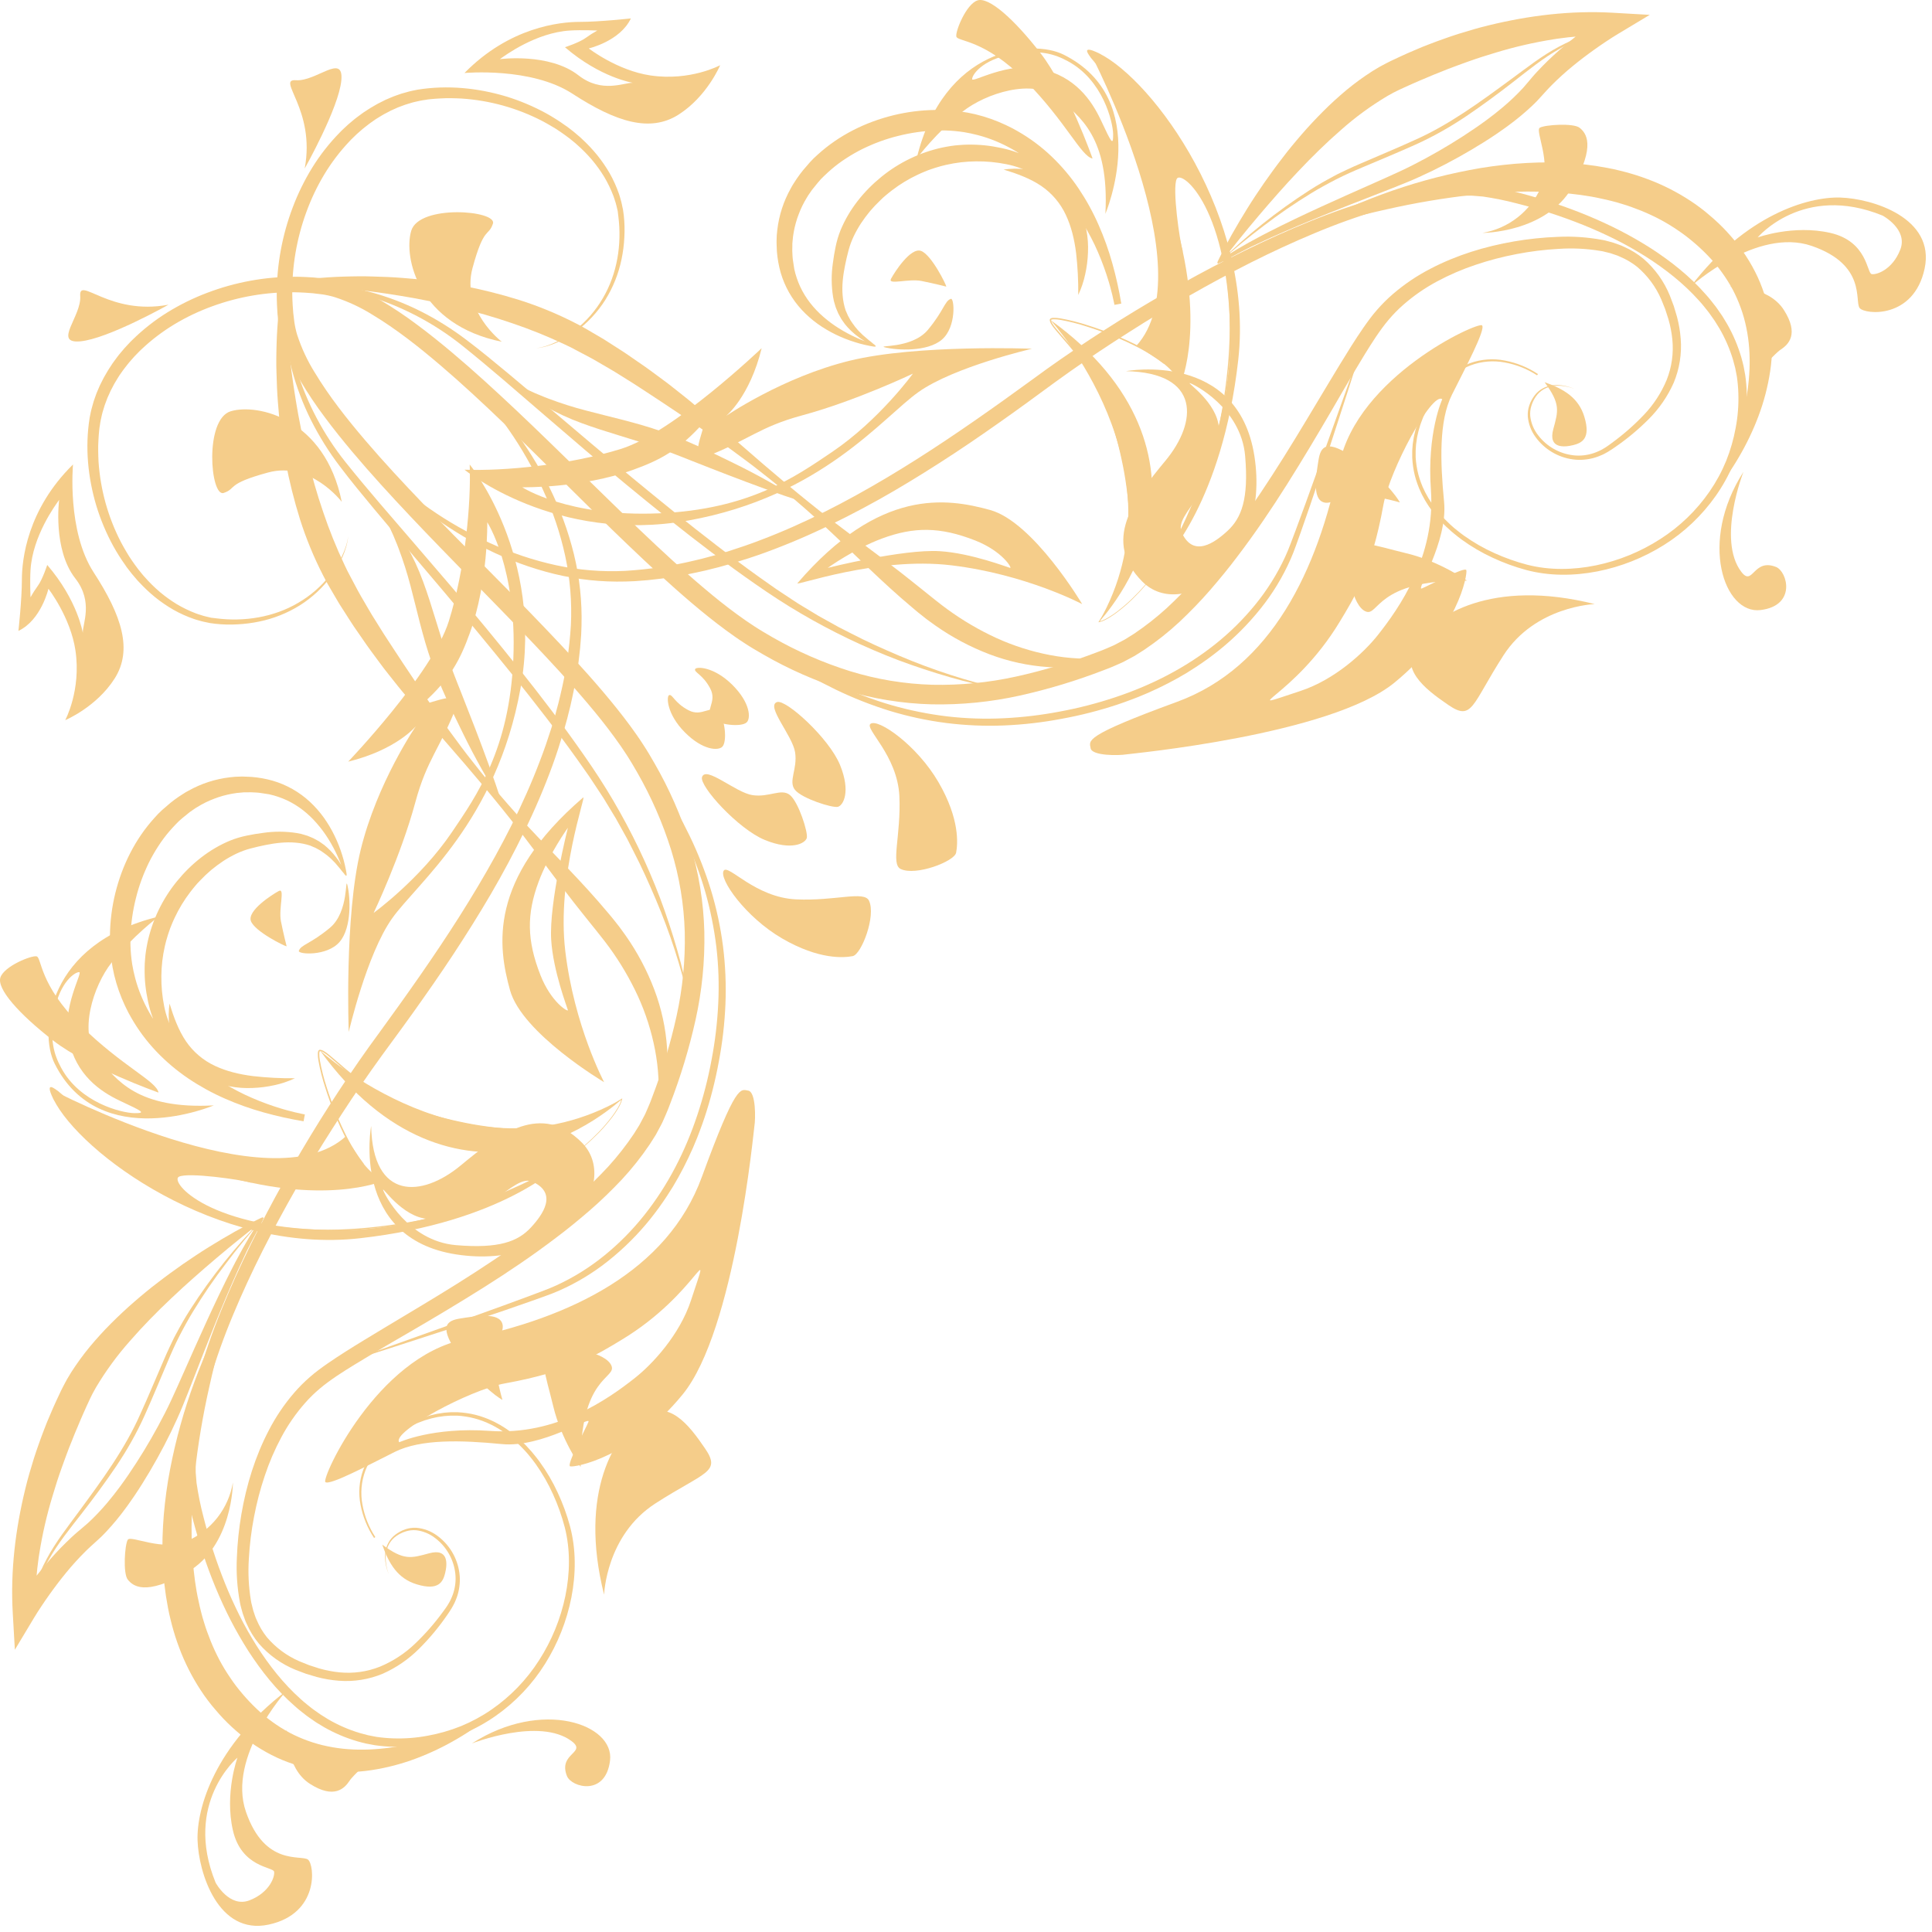 <?xml version="1.0" encoding="UTF-8"?> <svg xmlns="http://www.w3.org/2000/svg" width="159" height="159" viewBox="0 0 159 159" fill="none"> <path d="M86.995 8.042C85.002 6.432 81.143 7.667 79.219 9.185C77.074 10.877 75.438 13.049 75.438 13.049C77.652 3.895 84.91 3.178 87.541 4.501C94.961 8.211 90.972 17.596 90.972 17.596C91.308 11.314 88.878 9.553 86.995 8.042ZM91.609 11.052C91.594 10.025 90.768 6.578 87.871 5.03C86.819 4.468 85.607 4.04 83.221 4.478C80.794 4.921 79.972 6.203 80.007 6.523C80.038 6.82 82.933 5.077 85.607 5.656C88.481 6.281 89.826 8.238 90.612 9.911C91.469 11.741 91.618 12.042 91.609 11.052Z" fill="#F5CD8A"></path> <path d="M88.738 24.275C88.993 23.732 89.185 23.162 89.31 22.575C89.441 21.984 89.518 21.383 89.539 20.778C89.597 19.527 89.358 18.28 88.84 17.14C88.292 15.963 87.352 15.013 86.182 14.451C86.112 14.414 86.039 14.383 85.964 14.356L85.744 14.271L85.526 14.188C85.452 14.16 85.375 14.145 85.3 14.124L84.851 14.008L84.396 13.938L84.169 13.908C84.094 13.899 84.018 13.898 83.942 13.895C83.789 13.895 83.639 13.883 83.489 13.882C83.189 13.889 82.89 13.913 82.592 13.953C83.734 14.301 84.807 14.702 85.697 15.306C86.57 15.902 87.266 16.722 87.713 17.68C88.166 18.634 88.421 19.709 88.561 20.821C88.691 21.967 88.751 23.121 88.738 24.275V24.275Z" fill="#F5CD8A"></path> <path d="M131.243 49.716C131.243 49.716 126.351 49.864 123.728 53.941C121.104 58.018 121.19 59.377 119.197 58.018C117.204 56.659 115.12 55.028 116.573 52.854C118.027 50.68 122.728 47.574 131.243 49.716Z" fill="#F5CD8A"></path> <path d="M120.729 47.784C120.729 47.784 118.464 46.185 115.747 45.535C113.029 44.885 111.489 44.192 111.124 45.535C110.759 46.878 111.305 49.867 112.392 50.32C113.479 50.774 113.214 47.69 120.729 47.784Z" fill="#F5CD8A"></path> <path d="M115.208 41.348C115.208 41.348 114.393 39.809 111.765 37.906C109.138 36.003 108.685 36.729 108.504 37.906C108.323 39.083 107.961 41.077 108.958 41.348C109.955 41.619 110.407 39.99 115.208 41.348Z" fill="#F5CD8A"></path> <path d="M143.483 38.831C143.483 38.831 141.289 44.407 143.305 47.058C144.265 48.321 144.278 45.91 146.164 46.66C147.1 47.034 147.866 49.843 144.885 50.207C141.904 50.57 139.772 44.623 143.483 38.831Z" fill="#F5CD8A"></path> <path d="M127.118 31.456C128.706 32.01 129.915 32.738 130.388 34.296C130.932 36.083 130.198 36.452 129.476 36.631C128.754 36.81 127.39 36.951 127.833 35.318C128.243 33.814 128.439 33.244 127.118 31.456Z" fill="#F5CD8A"></path> <path d="M100.392 21.532C100.404 21.537 100.413 21.544 100.422 21.552C100.43 21.561 100.436 21.571 100.44 21.582C100.448 21.602 100.448 21.625 100.44 21.645C100.44 21.645 100.454 21.626 100.461 21.619L100.509 21.556L100.606 21.431L100.797 21.181L101.186 20.693C101.443 20.366 101.702 20.04 101.964 19.718C102.488 19.072 103.011 18.429 103.55 17.799C104.088 17.17 104.623 16.541 105.174 15.925L105.999 15.006C106.28 14.706 106.556 14.402 106.839 14.105C107.964 12.913 109.131 11.765 110.349 10.706C111.534 9.651 112.817 8.711 114.181 7.9L114.681 7.623C114.849 7.533 115.022 7.457 115.19 7.373C115.359 7.289 115.548 7.207 115.733 7.123L116.291 6.873C116.666 6.702 117.041 6.55 117.416 6.392L117.977 6.154L118.543 5.93C118.917 5.778 119.292 5.623 119.677 5.486C120.062 5.35 120.435 5.2 120.819 5.07C121.581 4.796 122.353 4.551 123.127 4.321C124.673 3.852 126.25 3.489 127.846 3.236L128.144 3.189L128.443 3.15L129.042 3.073C129.242 3.049 129.444 3.035 129.643 3.016C129.843 2.998 130.045 2.976 130.244 2.968C131.047 2.911 131.85 2.901 132.652 2.916L132.205 1.185C131.842 1.42 131.515 1.646 131.178 1.883C130.84 2.121 130.517 2.362 130.193 2.609C129.543 3.104 128.91 3.621 128.294 4.161C127.674 4.704 127.082 5.279 126.52 5.883C126.38 6.037 126.236 6.185 126.103 6.347L125.703 6.821L125.341 7.242C125.216 7.381 125.081 7.514 124.952 7.65C124.413 8.196 123.842 8.708 123.24 9.183L123.014 9.366L122.783 9.543L122.318 9.896C122.001 10.122 121.694 10.355 121.362 10.573C120.066 11.459 118.724 12.276 117.342 13.023C116.651 13.398 115.954 13.756 115.242 14.087C114.529 14.418 113.8 14.742 113.073 15.066C111.618 15.711 110.159 16.358 108.708 17.023C107.258 17.689 105.815 18.373 104.392 19.1L103.86 19.375L103.331 19.66L102.804 19.945L102.283 20.242C101.933 20.436 101.592 20.647 101.251 20.858L101.001 21.014C100.932 21.061 100.867 21.11 100.805 21.163C100.675 21.27 100.549 21.405 100.392 21.532ZM100.229 21.704C100.409 21.619 100.619 21.54 100.832 21.433C100.937 21.379 101.041 21.32 101.14 21.261L101.402 21.119C101.751 20.93 102.097 20.744 102.454 20.567L102.987 20.297L103.525 20.047L104.063 19.797L104.607 19.547C106.054 18.894 107.519 18.28 108.993 17.686C110.468 17.091 111.949 16.514 113.435 15.936C114.177 15.647 114.921 15.357 115.665 15.052C116.41 14.747 117.151 14.412 117.875 14.06C119.325 13.352 120.736 12.568 122.103 11.711C122.448 11.5 122.784 11.27 123.124 11.047L123.624 10.698L123.874 10.523L124.124 10.339C124.792 9.852 125.43 9.325 126.034 8.761C126.184 8.615 126.339 8.474 126.485 8.321L126.917 7.85L127.303 7.426C127.428 7.283 127.566 7.151 127.698 7.013C128.24 6.469 128.808 5.952 129.402 5.465C130 4.975 130.615 4.504 131.25 4.055C131.566 3.828 131.887 3.61 132.21 3.395C132.532 3.18 132.866 2.968 133.178 2.78L135.771 1.223L132.732 1.049C129.281 0.85 125.837 1.273 122.514 2.086C121.682 2.287 120.86 2.528 120.046 2.783C119.634 2.908 119.236 3.055 118.832 3.194C118.429 3.332 118.03 3.485 117.633 3.637L117.037 3.87L116.449 4.12C116.057 4.286 115.665 4.452 115.282 4.634L114.703 4.905C114.511 4.997 114.322 5.08 114.117 5.192C113.912 5.303 113.714 5.399 113.519 5.511L112.941 5.858C112.2 6.332 111.487 6.851 110.809 7.412C110.143 7.971 109.502 8.552 108.896 9.161C108.29 9.769 107.704 10.392 107.147 11.035C106.864 11.354 106.597 11.684 106.325 12.008C106.052 12.333 105.794 12.669 105.536 13.008C105.017 13.675 104.523 14.36 104.037 15.052C103.796 15.398 103.562 15.748 103.329 16.098C103.095 16.447 102.871 16.803 102.648 17.16C102.207 17.875 101.773 18.594 101.363 19.327C101.158 19.694 100.958 20.062 100.761 20.432L100.475 20.993L100.334 21.274L100.265 21.416L100.231 21.488L100.213 21.527C100.197 21.556 100.189 21.589 100.19 21.622C100.196 21.652 100.209 21.68 100.229 21.704V21.704Z" fill="#F5CD8A"></path> <path d="M100.311 21.618C101.493 20.56 102.715 19.546 103.983 18.595C105.239 17.631 106.545 16.735 107.896 15.911C108.231 15.7 108.577 15.509 108.921 15.316C109.264 15.124 109.614 14.942 109.965 14.758C110.316 14.574 110.674 14.416 111.031 14.248C111.388 14.081 111.757 13.933 112.119 13.776L114.312 12.849C115.043 12.54 115.775 12.224 116.5 11.898C117.224 11.572 117.939 11.207 118.636 10.817C119.333 10.428 120.01 10.002 120.674 9.56C121.994 8.667 123.273 7.723 124.527 6.748C125.781 5.774 127.008 4.766 128.388 3.999C129.071 3.603 129.784 3.257 130.512 2.93C131.239 2.603 131.965 2.295 132.697 1.987L131.579 2.399C131.204 2.544 130.838 2.685 130.472 2.839C129.737 3.141 129.009 3.463 128.304 3.838C126.888 4.588 125.635 5.587 124.358 6.522C121.806 8.396 119.244 10.289 116.348 11.561C114.913 12.22 113.44 12.818 111.985 13.455C111.622 13.616 111.256 13.766 110.896 13.942C110.536 14.118 110.169 14.276 109.82 14.471C109.472 14.665 109.112 14.845 108.772 15.048C108.432 15.25 108.084 15.451 107.75 15.672C105.071 17.391 102.578 19.384 100.311 21.618V21.618Z" fill="#F5CD8A"></path> <path d="M41.298 28.126C41.298 28.126 37.936 25.573 38.886 22.064C39.835 18.554 40.201 19.504 40.567 18.407C40.934 17.31 34.502 16.799 33.844 18.991C33.187 21.184 34.429 26.738 41.298 28.126Z" fill="#F5CD8A"></path> <path d="M56.352 60.261C57.852 61.772 59.118 61.788 59.443 61.458C59.874 61.023 59.642 59.118 59.171 58.647C58.451 57.927 57.81 59.057 56.655 58.448C55.499 57.84 55.334 57.098 55.066 57.209C54.841 57.301 54.856 58.749 56.352 60.261Z" fill="#F5CD8A"></path> <path d="M57.776 63.951C57.533 64.68 60.751 68.234 62.953 69.132C65.154 70.03 66.275 69.401 66.397 68.963C66.52 68.526 65.719 66.005 65.008 65.428C64.297 64.85 63.299 65.649 61.916 65.436C60.532 65.224 58.094 62.996 57.776 63.951Z" fill="#F5CD8A"></path> <path d="M59.566 71.647C59.116 72.283 61.331 75.468 64.372 77.235C67.413 79.003 69.466 78.825 70.178 78.686C70.891 78.547 72.115 75.376 71.516 74.123C71.117 73.286 68.748 74.162 65.533 74.018C62.15 73.865 59.948 71.105 59.566 71.647Z" fill="#F5CD8A"></path> <path d="M61.577 89.756C62.221 89.864 62.183 92.099 62.087 92.665C62.023 93.04 60.497 109.472 56.187 114.751C51.878 120.029 47.245 120.784 46.922 120.677C46.598 120.569 48.215 117.553 48.43 117.013C48.645 116.474 44.615 119.167 41.298 118.845C37.981 118.523 34.64 118.414 32.486 119.491C30.332 120.568 27.099 122.292 26.775 121.968C26.452 121.645 30.982 111.697 38.226 110.224C46.938 108.456 54.922 104.623 57.759 96.867C60.597 89.111 60.934 89.649 61.577 89.756ZM51.174 110.254C49.264 111.409 46.971 112.878 41.571 113.847C38.633 114.377 32.184 117.875 32.859 118.695C32.859 118.695 35.607 117.423 40.324 117.761C45.796 118.153 50.058 115.144 52.289 113.374C53.687 112.264 55.934 109.867 56.87 107.009C58.701 101.417 57.443 106.467 51.174 110.254Z" fill="#F5CD8A"></path> <path d="M4.388 90.456C5.064 91.346 5.805 92.184 6.606 92.963C8.999 95.321 11.778 97.252 14.823 98.672C16.852 99.617 18.985 100.317 21.179 100.759C23.375 101.197 25.614 101.378 27.851 101.296C28.968 101.256 30.081 101.161 31.191 101.032C32.3 100.904 33.406 100.734 34.501 100.514C36.696 100.087 38.846 99.451 40.92 98.615C42.996 97.783 44.961 96.699 46.772 95.386C47.676 94.729 48.523 93.997 49.306 93.199C49.696 92.798 50.06 92.374 50.398 91.928C50.566 91.705 50.723 91.472 50.866 91.232C50.939 91.111 51.005 90.986 51.063 90.857C51.127 90.729 51.173 90.594 51.201 90.454L51.211 90.393L51.158 90.428C50.512 90.852 49.832 91.225 49.127 91.542C48.425 91.866 47.701 92.14 46.961 92.364C46.22 92.587 45.464 92.754 44.699 92.864C44.317 92.909 43.931 92.933 43.545 92.944C43.158 92.955 42.773 92.944 42.386 92.926C40.841 92.841 39.305 92.633 37.794 92.302C36.28 91.983 34.793 91.546 33.348 90.993C32.627 90.72 31.93 90.386 31.265 89.994C30.604 89.594 29.965 89.16 29.349 88.693C28.732 88.227 28.145 87.725 27.562 87.214C27.416 87.089 27.269 86.964 27.119 86.839C26.969 86.711 26.809 86.595 26.64 86.493C26.549 86.437 26.447 86.403 26.34 86.393C26.32 86.392 26.299 86.396 26.28 86.404C26.261 86.412 26.244 86.424 26.23 86.439C26.208 86.464 26.193 86.493 26.184 86.524C26.169 86.576 26.16 86.628 26.158 86.682C26.153 86.88 26.168 87.078 26.203 87.273C26.34 88.037 26.531 88.79 26.774 89.527C27.008 90.266 27.272 90.996 27.565 91.716C27.858 92.435 28.181 93.142 28.542 93.83C28.898 94.523 29.316 95.182 29.791 95.8L29.826 95.703C28.693 95.93 27.548 96.094 26.397 96.195C25.245 96.303 24.089 96.352 22.933 96.341C21.777 96.333 20.622 96.251 19.476 96.097C18.331 95.938 17.199 95.691 16.091 95.359C13.869 94.71 11.708 93.866 9.635 92.835C8.596 92.324 7.584 91.76 6.602 91.146C6.11 90.842 5.637 90.509 5.187 90.146C5.076 90.055 4.973 89.953 4.858 89.862C4.801 89.816 4.742 89.774 4.679 89.737C4.617 89.696 4.545 89.672 4.471 89.667C4.451 89.666 4.432 89.67 4.414 89.677C4.396 89.685 4.38 89.696 4.367 89.71C4.342 89.739 4.325 89.773 4.317 89.81C4.303 89.882 4.3 89.956 4.307 90.029C4.32 90.174 4.347 90.317 4.388 90.456V90.456ZM4.398 90.456C4.359 90.318 4.333 90.176 4.32 90.033C4.313 89.961 4.317 89.889 4.332 89.819C4.337 89.786 4.353 89.755 4.378 89.732C4.402 89.709 4.435 89.696 4.468 89.694C4.539 89.7 4.608 89.723 4.667 89.763C4.728 89.8 4.787 89.842 4.842 89.888C4.954 89.978 5.057 90.082 5.168 90.175C5.618 90.541 6.089 90.879 6.58 91.188C7.558 91.808 8.568 92.375 9.606 92.888C11.679 93.928 13.841 94.783 16.065 95.441C17.176 95.778 18.311 96.028 19.46 96.191C20.61 96.351 21.769 96.438 22.93 96.451C24.09 96.466 25.25 96.42 26.405 96.315C27.562 96.213 28.712 96.046 29.85 95.815L29.947 95.795L29.885 95.716C29.415 95.105 29.002 94.452 28.649 93.766C28.288 93.082 27.968 92.378 27.676 91.663C27.384 90.949 27.12 90.22 26.886 89.483C26.645 88.75 26.456 88.001 26.319 87.242C26.287 87.055 26.272 86.865 26.275 86.676C26.277 86.633 26.284 86.591 26.295 86.551C26.3 86.535 26.307 86.521 26.317 86.508C26.327 86.502 26.317 86.502 26.337 86.502C26.425 86.51 26.511 86.538 26.587 86.586C26.749 86.684 26.904 86.796 27.049 86.919C27.196 87.044 27.342 87.169 27.489 87.294C28.071 87.805 28.663 88.309 29.283 88.777C29.902 89.246 30.546 89.681 31.21 90.083C31.881 90.479 32.583 90.817 33.311 91.094C36.22 92.188 39.279 92.835 42.383 93.013C42.77 93.031 43.158 93.033 43.547 93.026C43.936 93.02 44.323 92.989 44.709 92.941C45.478 92.828 46.237 92.657 46.98 92.43C47.723 92.203 48.449 91.925 49.153 91.6C49.86 91.279 50.541 90.903 51.19 90.475L51.146 90.449C51.12 90.584 51.075 90.714 51.015 90.837C50.957 90.963 50.892 91.086 50.821 91.205C50.679 91.444 50.525 91.675 50.358 91.897C50.023 92.342 49.66 92.766 49.272 93.166C48.495 93.966 47.65 94.698 46.748 95.354C44.935 96.659 42.968 97.735 40.892 98.559C38.819 99.385 36.673 100.013 34.481 100.433C33.387 100.649 32.284 100.808 31.177 100.94C30.07 101.072 28.957 101.156 27.843 101.19C26.73 101.223 25.615 101.199 24.504 101.116C23.393 101.028 22.288 100.877 21.194 100.663C19.006 100.228 16.877 99.536 14.852 98.6C11.814 97.184 9.034 95.27 6.629 92.936C5.824 92.164 5.079 91.333 4.398 90.45L4.398 90.456Z" fill="#F5CD8A"></path> <path d="M13.045 89.917C13.045 89.917 7.267 87.873 4.398 85.65C1.53 83.428 -0.276 81.369 0.034 80.442C0.344 79.514 2.577 78.614 3.008 78.705C3.439 78.796 3.204 81.015 6.631 84.387C10.058 87.759 12.876 88.974 13.045 89.917Z" fill="#F5CD8A"></path> <path d="M24.593 78.254C24.497 78.543 26.904 78.728 27.944 77.522C28.985 76.317 28.819 73.774 28.598 72.873C28.377 71.972 28.759 75.021 27.148 76.36C25.538 77.7 24.766 77.739 24.593 78.254Z" fill="#F5CD8A"></path> <path d="M23.59 77.881C23.446 77.881 20.966 76.662 20.65 75.802C20.334 74.941 22.407 73.615 22.945 73.328C23.484 73.04 22.909 74.762 23.124 75.838C23.339 76.913 23.59 77.881 23.59 77.881Z" fill="#F5CD8A"></path> <path d="M28.48 72.086C28.503 72.071 28.52 72.049 28.527 72.022C28.53 72.005 28.53 71.986 28.527 71.969L28.527 71.942L28.52 71.89L28.502 71.785L28.466 71.578C28.44 71.44 28.41 71.303 28.378 71.165C28.315 70.892 28.242 70.619 28.156 70.352C27.988 69.811 27.779 69.283 27.531 68.774C27.281 68.258 26.989 67.764 26.657 67.297C26.317 66.825 25.931 66.386 25.506 65.989C24.633 65.178 23.582 64.582 22.438 64.249C21.866 64.087 21.28 63.983 20.688 63.938C20.54 63.926 20.392 63.925 20.244 63.919L20.021 63.911C19.946 63.911 19.873 63.911 19.798 63.911L19.35 63.928L18.904 63.972C17.709 64.113 16.553 64.489 15.505 65.079L15.307 65.187L15.116 65.306C14.991 65.385 14.866 65.462 14.741 65.547C14.498 65.718 14.25 65.888 14.022 66.079C13.793 66.27 13.568 66.465 13.344 66.662C13.121 66.86 12.918 67.077 12.72 67.301C11.119 69.059 10.052 71.229 9.491 73.499C9.211 74.638 9.063 75.806 9.049 76.979C9.042 77.568 9.073 78.157 9.141 78.743C9.168 79.038 9.226 79.329 9.266 79.618L9.358 80.051L9.404 80.268L9.461 80.482L9.576 80.909L9.712 81.33L9.781 81.54L9.86 81.746L10.017 82.159C10.142 82.427 10.245 82.702 10.38 82.962L10.577 83.356L10.791 83.74C11.368 84.754 12.067 85.694 12.872 86.538C13.669 87.374 14.553 88.12 15.511 88.766C16.459 89.403 17.463 89.954 18.509 90.412C19.544 90.868 20.61 91.248 21.699 91.55C22.779 91.853 23.876 92.096 24.983 92.279L25.089 91.718C24.672 91.641 24.242 91.539 23.822 91.429C23.402 91.319 22.982 91.189 22.573 91.055C21.744 90.781 20.932 90.457 20.142 90.085C18.573 89.335 17.088 88.377 15.895 87.146C14.701 85.916 13.823 84.425 13.512 82.815C13.347 81.996 13.269 81.162 13.28 80.327C13.286 79.499 13.382 78.675 13.567 77.868L13.64 77.567L13.678 77.417L13.723 77.27C13.78 77.071 13.835 76.873 13.907 76.679L14.009 76.386L14.125 76.099C14.197 75.906 14.288 75.724 14.375 75.531C14.727 74.778 15.16 74.066 15.665 73.407C15.79 73.238 15.926 73.083 16.056 72.921C16.186 72.758 16.328 72.607 16.474 72.46C16.76 72.158 17.061 71.872 17.378 71.603C17.697 71.338 18.031 71.09 18.377 70.86C18.721 70.636 19.079 70.434 19.45 70.257C19.817 70.083 20.199 69.942 20.591 69.837L21.216 69.68L21.84 69.545C22.676 69.379 23.517 69.274 24.339 69.35C24.748 69.383 25.151 69.465 25.54 69.594L25.823 69.719L25.966 69.777L26.101 69.852L26.373 70.002C26.461 70.058 26.544 70.127 26.631 70.18C26.806 70.299 26.973 70.43 27.13 70.572C27.212 70.641 27.289 70.715 27.361 70.793L27.588 71.023L28.011 71.523C28.088 71.63 28.171 71.733 28.261 71.83C28.332 71.927 28.413 72.006 28.48 72.086ZM28.424 71.934C28.378 71.834 28.339 71.731 28.307 71.626C28.282 71.54 28.249 71.457 28.209 71.376C28.092 71.19 27.975 70.994 27.85 70.807L27.644 70.536C27.577 70.443 27.505 70.354 27.429 70.269C27.279 70.093 27.118 69.925 26.947 69.77C26.859 69.692 26.773 69.614 26.683 69.541L26.396 69.339L26.25 69.237L26.096 69.153L25.784 68.983L25.456 68.846L25.291 68.779C25.235 68.76 25.177 68.745 25.121 68.728L24.78 68.628C24.665 68.6 24.549 68.583 24.433 68.56C23.516 68.415 22.583 68.409 21.664 68.543L20.989 68.641L20.324 68.766C19.857 68.86 19.399 68.995 18.957 69.171C17.208 69.891 15.718 71.102 14.546 72.545C13.361 74.004 12.536 75.722 12.14 77.56C12.09 77.79 12.056 78.021 12.015 78.252C11.974 78.483 11.959 78.718 11.939 78.95C11.919 79.183 11.904 79.418 11.903 79.651L11.903 80.002C11.903 80.118 11.903 80.235 11.911 80.352C11.931 80.817 11.978 81.28 12.054 81.739C12.128 82.197 12.227 82.651 12.351 83.098C12.61 84.004 13.013 84.862 13.543 85.641C14.065 86.398 14.678 87.088 15.37 87.694C16.744 88.892 18.305 89.798 19.921 90.542C20.125 90.635 20.329 90.723 20.532 90.813C20.736 90.903 20.943 90.984 21.157 91.063C21.569 91.229 21.988 91.382 22.406 91.528C22.825 91.674 23.25 91.809 23.678 91.935C24.107 92.061 24.53 92.185 24.978 92.281L25.084 91.72C24.01 91.502 22.953 91.21 21.919 90.846C20.893 90.484 19.896 90.045 18.936 89.534C17.983 89.029 17.078 88.442 16.228 87.779C15.386 87.128 14.607 86.399 13.904 85.6C12.521 84.008 11.478 82.126 11.03 80.102L10.986 79.914L10.949 79.722L10.878 79.348C10.847 79.091 10.799 78.837 10.783 78.578C10.736 78.062 10.722 77.543 10.741 77.025C10.779 75.98 10.927 74.942 11.183 73.929C11.307 73.421 11.46 72.921 11.639 72.43L11.779 72.065C11.824 71.94 11.88 71.825 11.929 71.704C12.025 71.461 12.143 71.229 12.252 70.993C12.483 70.528 12.741 70.077 13.025 69.642C13.304 69.207 13.613 68.793 13.95 68.402C14.113 68.202 14.296 68.027 14.471 67.833C14.646 67.639 14.835 67.471 15.032 67.308C15.23 67.146 15.426 66.984 15.627 66.826C15.729 66.75 15.837 66.681 15.941 66.609L16.099 66.5L16.263 66.403C16.695 66.135 17.153 65.911 17.629 65.733C18.104 65.549 18.595 65.412 19.097 65.323L19.471 65.263L19.854 65.227C19.919 65.227 19.979 65.214 20.046 65.209L20.239 65.209C20.364 65.209 20.496 65.201 20.625 65.202C20.875 65.217 21.14 65.217 21.393 65.253C21.647 65.289 21.893 65.326 22.153 65.369C22.653 65.481 23.14 65.645 23.606 65.86C24.075 66.082 24.519 66.354 24.929 66.672C25.345 66.997 25.729 67.362 26.073 67.762C26.427 68.166 26.747 68.599 27.029 69.055C27.317 69.517 27.574 69.997 27.797 70.493C27.911 70.743 28.014 70.993 28.112 71.25C28.162 71.375 28.209 71.508 28.252 71.639L28.316 71.834L28.345 71.932L28.36 71.981L28.366 72.006C28.366 72.017 28.366 72.006 28.366 71.977C28.37 71.965 28.378 71.954 28.388 71.947C28.398 71.939 28.411 71.934 28.424 71.934V71.934Z" fill="#F5CD8A"></path> <path d="M19.168 122.009C19.168 122.009 19.168 127.224 15.407 129.393C11.925 131.4 10.918 130.502 10.515 129.997C10.111 129.493 10.265 127.124 10.515 126.719C10.764 126.314 13.388 127.727 15.407 126.82C16.384 126.393 17.239 125.73 17.896 124.89C18.552 124.05 18.99 123.06 19.168 122.009V122.009Z" fill="#F5CD8A"></path> <path d="M23.568 142.334C23.568 142.334 23.488 145.515 25.501 146.804C27.514 148.092 28.36 147.166 28.762 146.562C29.164 145.959 30.292 145.188 30.171 144.67C30.05 144.151 28.09 145.169 26.405 144.701C24.796 144.249 23.729 143.18 23.568 142.334Z" fill="#F5CD8A"></path> <path d="M32.006 129.579C31.897 129.303 31.821 129.015 31.78 128.722C31.735 128.432 31.73 128.138 31.767 127.847C31.804 127.558 31.899 127.279 32.046 127.026C32.194 126.778 32.394 126.565 32.632 126.402C32.869 126.238 33.13 126.111 33.406 126.027C33.68 125.942 33.967 125.911 34.252 125.937C34.825 126.004 35.368 126.229 35.821 126.587C36.278 126.935 36.66 127.372 36.943 127.872C37.227 128.371 37.406 128.923 37.471 129.494C37.502 129.776 37.502 130.06 37.471 130.342C37.439 130.624 37.377 130.901 37.287 131.169C37.241 131.303 37.189 131.435 37.13 131.563L37.04 131.755L36.935 131.94C36.866 132.064 36.79 132.185 36.707 132.3C36.632 132.418 36.536 132.536 36.451 132.655C35.762 133.602 34.988 134.484 34.139 135.291C33.304 136.088 32.33 136.723 31.265 137.165C30.206 137.585 29.062 137.745 27.929 137.63C27.361 137.574 26.8 137.464 26.252 137.304L25.43 137.038L24.633 136.717C23.6 136.27 22.685 135.591 21.958 134.733C21.614 134.299 21.332 133.821 21.12 133.31L21.036 133.12C21.01 133.055 20.991 132.987 20.968 132.922L20.836 132.525L20.735 132.115L20.684 131.912L20.647 131.702C20.46 130.568 20.404 129.416 20.481 128.27C20.546 127.108 20.689 125.953 20.91 124.811C21.02 124.24 21.147 123.672 21.293 123.111C21.44 122.55 21.608 121.994 21.793 121.444C22.157 120.349 22.614 119.287 23.16 118.271C23.697 117.264 24.35 116.323 25.104 115.467C25.477 115.043 25.88 114.648 26.312 114.285C26.523 114.1 26.751 113.931 26.977 113.76C27.203 113.589 27.445 113.428 27.684 113.26C28.65 112.615 29.661 112.011 30.675 111.404C31.69 110.797 32.718 110.208 33.742 109.611C35.794 108.417 37.838 107.196 39.856 105.924C41.873 104.652 43.854 103.315 45.768 101.858C46.729 101.14 47.658 100.374 48.57 99.585C49.482 98.795 50.351 97.947 51.187 97.061C52.022 96.16 52.787 95.196 53.473 94.177L53.973 93.389L54.416 92.562C54.494 92.425 54.554 92.279 54.617 92.136L54.807 91.702C54.942 91.41 55.037 91.135 55.147 90.853C56.017 88.603 56.717 86.291 57.242 83.937C57.771 81.559 58.014 79.126 57.966 76.691C57.902 74.243 57.507 71.815 56.791 69.474C56.059 67.153 55.077 64.919 53.861 62.811L53.404 62.029C53.329 61.898 53.244 61.768 53.164 61.638C53.084 61.508 53.003 61.377 52.914 61.249C52.583 60.734 52.231 60.24 51.874 59.75C51.155 58.775 50.399 57.838 49.625 56.925C48.072 55.097 46.444 53.353 44.798 51.634C43.153 49.915 41.485 48.223 39.813 46.541C38.142 44.859 36.476 43.175 34.839 41.47C33.203 39.764 31.591 38.036 30.067 36.25C28.542 34.463 27.084 32.618 25.895 30.643C25.296 29.682 24.816 28.653 24.464 27.576C24.424 27.444 24.383 27.313 24.356 27.18C24.328 27.048 24.289 26.917 24.271 26.784L24.236 26.587C24.223 26.521 24.217 26.446 24.208 26.376L24.158 25.95L24.132 25.736L24.117 25.523L24.086 25.094C24.062 24.808 24.065 24.522 24.053 24.234C24.024 21.931 24.414 19.641 25.204 17.476C25.595 16.395 26.089 15.354 26.68 14.368C27.271 13.386 27.966 12.471 28.754 11.638C28.849 11.53 28.953 11.433 29.055 11.334L29.362 11.036L29.684 10.755C29.792 10.661 29.898 10.566 30.012 10.481L30.348 10.219C30.459 10.127 30.58 10.054 30.695 9.969C30.81 9.884 30.926 9.803 31.049 9.73L31.412 9.509C31.534 9.433 31.659 9.364 31.787 9.302L32.162 9.104L32.549 8.93L32.743 8.843C32.809 8.817 32.875 8.794 32.941 8.768L33.339 8.621C33.472 8.574 33.61 8.539 33.745 8.496C34.014 8.406 34.292 8.356 34.567 8.292C34.705 8.257 34.846 8.247 34.986 8.222C35.126 8.197 35.263 8.176 35.407 8.163C35.693 8.141 35.979 8.105 36.266 8.1L36.699 8.081L37.131 8.081C37.419 8.081 37.707 8.1 37.995 8.11C39.15 8.187 40.294 8.382 41.41 8.692C42.527 9.004 43.61 9.431 44.64 9.965C44.89 10.107 45.152 10.236 45.397 10.392L45.772 10.617L46.133 10.86L46.313 10.985L46.488 11.109L46.837 11.367L47.175 11.64L47.343 11.778L47.505 11.923C47.939 12.305 48.346 12.718 48.721 13.158C49.093 13.6 49.431 14.07 49.731 14.564C50.025 15.061 50.276 15.582 50.481 16.122C50.536 16.256 50.571 16.396 50.617 16.533C50.664 16.669 50.704 16.808 50.736 16.948L50.836 17.369L50.888 17.799C51.182 20.09 50.803 22.529 49.61 24.546C49.017 25.563 48.236 26.459 47.308 27.186C46.844 27.552 46.341 27.867 45.809 28.125C45.544 28.256 45.27 28.367 44.989 28.459C44.709 28.552 44.419 28.617 44.125 28.654C44.421 28.629 44.714 28.574 44.999 28.49C45.286 28.409 45.566 28.307 45.838 28.185C46.383 27.943 46.901 27.642 47.381 27.287C48.353 26.577 49.182 25.689 49.822 24.67C50.459 23.646 50.909 22.516 51.152 21.334C51.276 20.744 51.352 20.145 51.382 19.543C51.418 18.939 51.403 18.333 51.337 17.731L51.275 17.278L51.181 16.83C51.152 16.681 51.114 16.534 51.069 16.388C51.025 16.242 50.992 16.093 50.938 15.951C50.739 15.374 50.488 14.816 50.188 14.284C49.885 13.756 49.541 13.253 49.16 12.779C48.776 12.307 48.358 11.863 47.911 11.45L47.746 11.294L47.572 11.147L47.226 10.852L46.866 10.572L46.686 10.434L46.501 10.309L46.127 10.047L45.743 9.798C45.493 9.63 45.223 9.488 44.962 9.333C43.901 8.752 42.782 8.281 41.625 7.928C39.298 7.238 36.833 6.988 34.388 7.376C34.085 7.44 33.777 7.491 33.481 7.582C33.333 7.625 33.181 7.662 33.034 7.707L32.594 7.861C32.522 7.887 32.448 7.911 32.376 7.94L32.162 8.03L31.733 8.212L31.319 8.421C31.18 8.489 31.041 8.558 30.91 8.639L30.509 8.873C30.375 8.95 30.25 9.042 30.12 9.123C29.991 9.204 29.859 9.289 29.738 9.384L29.363 9.661C29.238 9.751 29.121 9.853 29.003 9.951L28.65 10.249L28.312 10.563C28.2 10.67 28.085 10.772 27.981 10.886C27.12 11.761 26.359 12.729 25.711 13.772C25.068 14.813 24.527 15.913 24.095 17.058C23.224 19.35 22.777 21.782 22.775 24.234C22.784 24.541 22.775 24.848 22.798 25.153L22.825 25.613L22.839 25.842L22.863 26.071L22.911 26.528C22.92 26.606 22.925 26.678 22.938 26.759L22.976 26.999C22.999 27.162 23.036 27.318 23.071 27.474C23.106 27.63 23.149 27.785 23.196 27.938C23.551 29.16 24.103 30.271 24.715 31.326C25.332 32.369 26.006 33.376 26.735 34.344C27.453 35.31 28.206 36.245 28.975 37.162C30.515 38.994 32.128 40.75 33.761 42.482C35.394 44.214 37.055 45.91 38.711 47.611C40.368 49.311 42.03 50.997 43.66 52.708C45.291 54.42 46.895 56.149 48.408 57.942C49.165 58.837 49.897 59.749 50.582 60.691C50.923 61.159 51.258 61.633 51.566 62.116C51.646 62.241 51.721 62.357 51.796 62.48C51.871 62.602 51.947 62.72 52.02 62.847L52.458 63.597C53.608 65.606 54.538 67.734 55.231 69.942C55.911 72.142 56.289 74.424 56.355 76.725C56.405 79.035 56.18 81.341 55.684 83.597C55.182 85.876 54.51 88.113 53.674 90.291C53.569 90.563 53.471 90.849 53.355 91.094L53.189 91.476C53.137 91.604 53.078 91.729 53.012 91.851L52.617 92.593L52.169 93.311C51.531 94.262 50.825 95.164 50.055 96.01C49.269 96.856 48.443 97.67 47.571 98.444C46.699 99.217 45.8 99.964 44.868 100.674C43.017 102.11 41.066 103.433 39.089 104.715C37.111 105.996 35.082 107.213 33.049 108.43C32.033 109.041 31.015 109.648 29.998 110.268C28.981 110.888 27.968 111.518 26.969 112.205C26.72 112.38 26.47 112.556 26.227 112.741C25.985 112.926 25.736 113.116 25.503 113.327C25.033 113.734 24.593 114.176 24.188 114.647C23.385 115.583 22.693 116.609 22.127 117.705C20.991 119.876 20.278 122.224 19.868 124.604C19.662 125.796 19.537 127 19.493 128.208C19.434 129.432 19.518 130.658 19.743 131.863L19.788 132.09L19.847 132.318L19.971 132.769L20.129 133.213C20.156 133.287 20.179 133.362 20.21 133.435L20.308 133.649C20.562 134.23 20.896 134.773 21.301 135.261C22.125 136.21 23.162 136.951 24.326 137.425C24.613 137.534 24.898 137.645 25.186 137.75L26.061 138.011C26.657 138.17 27.266 138.274 27.88 138.32C29.117 138.418 30.36 138.219 31.505 137.741C32.623 137.243 33.639 136.543 34.503 135.676C35.355 134.827 36.126 133.901 36.805 132.909C36.89 132.784 36.977 132.669 37.055 132.534C37.141 132.405 37.22 132.272 37.292 132.135L37.399 131.93L37.492 131.717C37.558 131.577 37.601 131.427 37.653 131.281C37.744 130.984 37.802 130.678 37.828 130.369C37.856 130.06 37.849 129.749 37.806 129.443C37.723 128.833 37.517 128.246 37.201 127.718C36.885 127.19 36.464 126.732 35.965 126.372C35.468 126.007 34.88 125.787 34.266 125.734C33.958 125.716 33.649 125.759 33.358 125.859C33.07 125.959 32.8 126.103 32.557 126.285C32.311 126.467 32.108 126.7 31.962 126.968C31.818 127.234 31.729 127.527 31.701 127.828C31.674 128.127 31.69 128.428 31.746 128.722C31.799 129.017 31.887 129.304 32.006 129.579V129.579Z" fill="#F5CD8A"></path> <path d="M28.092 112.226L30.341 111.518L32.59 110.795L37.088 109.334C38.582 108.835 40.075 108.332 41.567 107.828C42.311 107.573 43.056 107.314 43.799 107.05L44.913 106.651C45.287 106.518 45.662 106.371 46.025 106.211C47.487 105.566 48.859 104.732 50.105 103.73C51.353 102.731 52.488 101.6 53.491 100.356C53.991 99.734 54.459 99.089 54.895 98.422L55.214 97.922L55.373 97.672L55.523 97.414L55.822 96.897L56.105 96.371C56.202 96.197 56.291 96.018 56.378 95.84L56.643 95.305L56.893 94.761L57.018 94.49L57.133 94.215L57.363 93.664C57.438 93.48 57.505 93.29 57.577 93.107C57.723 92.732 57.849 92.358 57.979 91.983C58.479 90.475 58.872 88.933 59.157 87.37C59.454 85.808 59.636 84.227 59.703 82.638C59.767 81.049 59.7 79.457 59.502 77.878C59.3 76.301 58.966 74.744 58.502 73.223C58.032 71.706 57.449 70.226 56.759 68.795C56.071 67.37 55.299 65.986 54.448 64.651C53.6 63.318 52.681 62.027 51.726 60.778L51.367 60.308L51.002 59.843C50.76 59.532 50.511 59.226 50.264 58.92C49.764 58.31 49.258 57.706 48.747 57.108C50.689 59.587 52.58 62.106 54.187 64.811C55.794 67.516 57.157 70.352 58.029 73.353C58.458 74.854 58.768 76.386 58.956 77.936C59.136 79.485 59.187 81.047 59.109 82.605C59.035 84.163 58.849 85.715 58.555 87.248C58.27 88.784 57.879 90.299 57.384 91.782C56.402 94.738 54.971 97.556 53.031 99.991C52.065 101.211 50.969 102.321 49.763 103.304C48.559 104.287 47.236 105.115 45.825 105.767C45.471 105.929 45.116 106.075 44.748 106.213L43.641 106.631L41.425 107.447C39.947 107.986 38.466 108.52 36.983 109.048L28.092 112.226Z" fill="#F5CD8A"></path> <path d="M56.713 82.468C56.47 81.005 56.138 79.559 55.721 78.137C55.31 76.711 54.844 75.303 54.323 73.912C53.264 71.132 51.975 68.447 50.468 65.883C49.718 64.599 48.896 63.352 48.047 62.135C47.199 60.918 46.326 59.717 45.434 58.532C43.647 56.164 41.787 53.855 39.903 51.569C38.019 49.282 36.084 47.038 34.155 44.796C32.226 42.553 30.272 40.327 28.434 38.029C26.602 35.733 25.222 33.11 24.368 30.299C23.942 28.89 23.664 27.441 23.537 25.975L23.469 24.871L23.457 23.764L23.493 22.657L23.581 21.552C23.113 24.499 23.26 27.511 24.014 30.398C24.4 31.843 24.93 33.245 25.598 34.583C26.271 35.92 27.066 37.193 27.972 38.385C28.868 39.576 29.815 40.715 30.761 41.856L33.618 45.257C35.532 47.513 37.449 49.766 39.329 52.047C41.21 54.328 43.077 56.617 44.874 58.96C45.776 60.126 46.657 61.31 47.515 62.512L48.153 63.417L48.471 63.868L48.776 64.328L49.384 65.248C49.484 65.402 49.589 65.553 49.685 65.709L49.972 66.182L50.543 67.126L50.686 67.362L50.82 67.603L51.089 68.086L51.625 69.052L52.124 70.034C52.805 71.34 53.406 72.689 53.982 74.045C55.137 76.767 56.051 79.586 56.713 82.468V82.468Z" fill="#F5CD8A"></path> <path d="M54.283 91.162C54.568 90.389 54.755 89.583 54.841 88.764C54.934 87.942 54.954 87.113 54.901 86.287C54.792 84.621 54.435 82.982 53.841 81.423C53.247 79.863 52.463 78.383 51.506 77.016C51.256 76.68 51.029 76.334 50.766 76.016L50.38 75.531C50.251 75.374 50.121 75.219 49.991 75.067C49.471 74.45 48.941 73.84 48.398 73.245C46.232 70.858 43.91 68.623 41.801 66.192C40.742 64.985 39.72 63.746 38.733 62.477C38.234 61.852 37.76 61.2 37.283 60.554L36.926 60.069C36.801 59.908 36.693 59.742 36.577 59.578L35.884 58.595C34.965 57.279 34.076 55.945 33.189 54.617C32.74 53.956 32.322 53.279 31.877 52.618C31.653 52.287 31.448 51.947 31.236 51.611L30.605 50.601C30.398 50.264 30.205 49.918 30.005 49.577C29.805 49.236 29.602 48.896 29.417 48.548L28.866 47.506L28.591 46.985L28.341 46.462C27.673 45.051 27.089 43.602 26.592 42.123C26.081 40.642 25.657 39.124 25.28 37.592C25.1 36.825 24.92 36.054 24.77 35.277C24.689 34.89 24.619 34.5 24.544 34.112L24.442 33.526C24.407 33.33 24.373 33.135 24.342 32.938C24.213 32.156 24.097 31.369 23.992 30.58C23.939 30.185 23.896 29.79 23.849 29.394C23.803 28.998 23.759 28.602 23.724 28.204C23.652 27.41 23.582 26.614 23.541 25.816C23.5 25.017 23.466 24.218 23.483 23.417L23.298 23.392C23.123 24.186 22.998 24.991 22.924 25.802C22.845 26.61 22.789 27.426 22.766 28.234C22.751 28.64 22.746 29.047 22.74 29.454C22.734 29.861 22.74 30.267 22.755 30.673C22.776 31.487 22.806 32.297 22.872 33.113C23.103 36.386 23.714 39.62 24.693 42.751C25.195 44.329 25.826 45.862 26.582 47.335L26.869 47.888C26.969 48.067 27.074 48.244 27.177 48.422L27.801 49.488C27.901 49.668 28.016 49.837 28.125 50.009L28.455 50.525C28.677 50.869 28.892 51.217 29.119 51.553L29.811 52.553C30.044 52.888 30.269 53.226 30.514 53.552C30.759 53.878 30.993 54.207 31.237 54.531L31.601 55.018L31.975 55.494C32.475 56.126 32.975 56.767 33.506 57.379C34.037 57.991 34.544 58.617 35.08 59.222C36.135 60.444 37.204 61.648 38.251 62.873C39.298 64.097 40.334 65.325 41.343 66.579C43.37 69.077 45.235 71.714 47.207 74.247C47.457 74.565 47.707 74.88 47.956 75.193C48.206 75.507 48.456 75.818 48.706 76.13C48.831 76.286 48.956 76.443 49.081 76.596L49.443 77.053C49.693 77.356 49.917 77.669 50.151 77.979C51.062 79.232 51.848 80.571 52.497 81.977C53.143 83.392 53.617 84.878 53.909 86.405C54.056 87.176 54.15 87.956 54.188 88.739C54.207 89.133 54.217 89.529 54.203 89.924C54.194 90.32 54.162 90.715 54.11 91.108L54.283 91.162Z" fill="#F5CD8A"></path> <path d="M30.758 38.224C32.079 39.66 33.535 40.965 35.105 42.122C35.887 42.705 36.693 43.256 37.523 43.774C38.352 44.292 39.207 44.769 40.086 45.203C40.966 45.639 41.868 46.029 42.789 46.369C43.712 46.709 44.653 46.997 45.609 47.232C47.532 47.701 49.509 47.911 51.488 47.857C51.738 47.848 51.988 47.842 52.23 47.83L52.966 47.772L53.334 47.743L53.701 47.702L54.434 47.618C55.409 47.483 56.38 47.322 57.339 47.109C57.579 47.055 57.82 47.006 58.06 46.95L58.775 46.771L59.132 46.683L59.487 46.583L60.197 46.385C61.138 46.103 62.071 45.804 62.994 45.467C64.836 44.793 66.641 44.023 68.403 43.16C70.164 42.305 71.89 41.384 73.579 40.398C75.266 39.411 76.92 38.373 78.549 37.301C80.178 36.229 81.775 35.112 83.359 33.982C84.153 33.416 84.937 32.842 85.721 32.266C86.504 31.69 87.277 31.125 88.068 30.568C89.646 29.458 91.252 28.387 92.886 27.354C96.139 25.271 99.495 23.353 102.941 21.607C104.665 20.742 106.415 19.929 108.189 19.191C109.961 18.446 111.773 17.798 113.616 17.25C115.456 16.721 117.333 16.311 119.222 16.152C119.694 16.134 120.167 16.087 120.636 16.105L120.99 16.105L121.166 16.105C121.225 16.105 121.282 16.113 121.341 16.119L122.041 16.175C122.981 16.312 123.912 16.501 124.831 16.742C125.763 16.978 126.685 17.242 127.601 17.537C128.516 17.831 129.416 18.161 130.308 18.519C131.2 18.876 132.071 19.274 132.932 19.701C133.793 20.127 134.621 20.603 135.431 21.109C137.04 22.133 138.554 23.319 139.817 24.732C139.975 24.908 140.135 25.083 140.278 25.272L140.499 25.549C140.573 25.641 140.648 25.733 140.714 25.831L141.122 26.411L141.496 27.013C141.971 27.827 142.349 28.694 142.621 29.596C142.681 29.823 142.746 30.048 142.803 30.277L142.938 30.969C143.007 31.434 143.049 31.904 143.063 32.374C143.095 33.325 143.021 34.277 142.843 35.212C142.673 36.145 142.41 37.058 142.057 37.938C141.696 38.816 141.242 39.654 140.704 40.437C139.621 42.008 138.235 43.345 136.626 44.371C135.017 45.405 133.232 46.136 131.359 46.526C129.492 46.91 127.536 46.949 125.693 46.478C124.765 46.236 123.859 45.915 122.985 45.518C122.111 45.126 121.277 44.648 120.497 44.093C120.304 43.95 120.109 43.813 119.926 43.658C119.834 43.583 119.739 43.509 119.648 43.432L119.381 43.193C119.291 43.114 119.205 43.032 119.12 42.943L118.87 42.693L118.629 42.43C118.546 42.342 118.467 42.253 118.394 42.16L118.166 41.884L117.955 41.595L117.85 41.451C117.817 41.403 117.785 41.351 117.753 41.301L117.56 41L117.387 40.689L117.301 40.533L117.224 40.372C117.174 40.264 117.121 40.158 117.073 40.05L116.942 39.717C116.775 39.273 116.654 38.812 116.582 38.343C116.545 38.108 116.519 37.873 116.506 37.636C116.5 37.511 116.506 37.397 116.506 37.278L116.506 37.101C116.506 37.041 116.512 36.976 116.516 36.922L116.541 36.566C116.555 36.449 116.573 36.331 116.591 36.213C116.616 35.975 116.682 35.745 116.73 35.512C116.757 35.395 116.797 35.283 116.83 35.168C116.862 35.053 116.892 34.937 116.938 34.827C117.026 34.605 117.097 34.376 117.204 34.161C117.594 33.284 118.106 32.467 118.726 31.733C119.042 31.375 119.393 31.049 119.773 30.759C120.158 30.476 120.578 30.244 121.023 30.07C121.922 29.733 122.897 29.65 123.841 29.831C124.788 30.003 125.692 30.362 126.499 30.888L126.572 30.785C125.753 30.24 124.834 29.864 123.869 29.677C122.896 29.481 121.888 29.556 120.956 29.896C120.494 30.071 120.056 30.306 119.654 30.594C119.259 30.89 118.893 31.225 118.564 31.594C118.24 31.964 117.946 32.358 117.683 32.773L117.487 33.084L117.308 33.405C117.251 33.514 117.183 33.619 117.134 33.73L116.977 34.064C116.866 34.283 116.788 34.517 116.696 34.746C116.647 34.859 116.62 34.979 116.581 35.097C116.542 35.214 116.503 35.331 116.475 35.45C116.422 35.692 116.35 35.929 116.322 36.175C116.304 36.3 116.282 36.425 116.266 36.541L116.236 36.916C116.236 36.977 116.225 37.041 116.224 37.101L116.224 37.287C116.224 37.412 116.224 37.537 116.224 37.662C116.235 37.91 116.259 38.156 116.295 38.401C116.364 38.892 116.485 39.374 116.656 39.84L116.788 40.187C116.836 40.301 116.891 40.412 116.941 40.526L117.019 40.694L117.107 40.857L117.284 41.183L117.48 41.498C117.514 41.549 117.545 41.602 117.58 41.654L117.688 41.805C117.759 41.905 117.83 42.006 117.904 42.106L118.135 42.395C118.21 42.492 118.291 42.584 118.375 42.676L118.625 42.952L118.885 43.214C118.971 43.302 119.06 43.388 119.152 43.464L119.425 43.714C119.517 43.795 119.613 43.871 119.708 43.95C119.894 44.111 120.094 44.255 120.29 44.404C121.085 44.983 121.936 45.482 122.829 45.894C123.72 46.311 124.645 46.65 125.594 46.907C127.513 47.42 129.538 47.4 131.466 47.024C133.408 46.641 135.263 45.906 136.939 44.853C138.623 43.798 140.078 42.415 141.219 40.787C141.789 39.972 142.271 39.1 142.657 38.184C143.035 37.265 143.319 36.31 143.505 35.334C143.697 34.357 143.781 33.362 143.755 32.367C143.743 31.867 143.701 31.369 143.63 30.874L143.493 30.136C143.442 29.886 143.368 29.652 143.307 29.41C143.026 28.451 142.633 27.528 142.137 26.661L141.75 26.02L141.325 25.407C141.257 25.302 141.178 25.205 141.102 25.108L140.872 24.814C140.722 24.614 140.557 24.43 140.392 24.243C139.084 22.744 137.518 21.506 135.869 20.436C135.037 19.908 134.185 19.416 133.31 18.967C132.436 18.519 131.542 18.11 130.635 17.735C129.728 17.36 128.808 17.019 127.878 16.711C126.948 16.402 126.004 16.125 125.058 15.877C124.101 15.618 123.131 15.413 122.151 15.264L121.401 15.198C121.339 15.198 121.276 15.185 121.214 15.183L121.026 15.183L120.651 15.175C120.152 15.153 119.652 15.196 119.152 15.213C117.184 15.385 115.238 15.75 113.341 16.301C111.457 16.841 109.604 17.484 107.79 18.226C105.976 18.96 104.197 19.767 102.444 20.626C98.938 22.346 95.535 24.261 92.223 26.319C90.568 27.353 88.939 28.425 87.334 29.536C86.535 30.093 85.736 30.66 84.96 31.236L82.605 32.935C79.456 35.184 76.26 37.362 72.946 39.332C69.631 41.303 66.199 43.081 62.612 44.439C61.717 44.786 60.808 45.093 59.894 45.384L59.206 45.591L58.861 45.693L58.509 45.784L57.814 45.97C57.582 46.03 57.348 46.082 57.116 46.138C55.255 46.584 53.358 46.867 51.448 46.982C49.542 47.076 47.633 46.919 45.767 46.518C44.832 46.314 43.909 46.06 43.001 45.755C42.092 45.447 41.199 45.093 40.326 44.694C39.452 44.294 38.596 43.856 37.756 43.379C36.917 42.903 36.102 42.388 35.311 41.834C34.518 41.284 33.747 40.701 32.998 40.084C32.246 39.477 31.528 38.828 30.846 38.143L30.758 38.224Z" fill="#F5CD8A"></path> <path d="M41.298 66.058C40.632 63.993 39.879 61.977 39.112 59.969C38.728 58.969 38.335 57.97 37.941 56.97C37.75 56.471 37.535 55.971 37.356 55.48C37.178 54.989 36.982 54.493 36.813 53.995C36.644 53.498 36.473 52.996 36.313 52.485C36.153 51.974 35.997 51.469 35.839 50.956C35.522 49.932 35.205 48.895 34.824 47.871C34.449 46.839 33.987 45.84 33.443 44.885C33.318 44.644 33.162 44.414 33.014 44.184L32.79 43.84C32.712 43.727 32.627 43.619 32.54 43.509L32.29 43.181L32.165 43.018L32.033 42.862C31.854 42.656 31.679 42.449 31.497 42.247C31.733 42.738 31.99 43.209 32.204 43.702L32.371 44.065L32.524 44.44C32.626 44.69 32.734 44.929 32.82 45.18C33.193 46.17 33.514 47.18 33.781 48.205C34.052 49.23 34.3 50.27 34.57 51.317C34.635 51.578 34.709 51.839 34.78 52.1C34.851 52.361 34.924 52.624 35.001 52.885C35.153 53.408 35.325 53.928 35.501 54.448C35.677 54.968 35.876 55.48 36.086 55.986C36.19 56.236 36.294 56.494 36.403 56.736C36.512 56.977 36.618 57.235 36.73 57.476C37.181 58.459 37.646 59.435 38.126 60.403C39.077 62.345 40.136 64.234 41.298 66.058V66.058Z" fill="#F5CD8A"></path> <path d="M140.933 40.662C141.747 39.726 142.47 38.715 143.093 37.642C143.731 36.56 144.274 35.426 144.717 34.251C145.168 33.056 145.491 31.816 145.682 30.552C145.778 29.909 145.831 29.26 145.842 28.61C145.857 27.953 145.823 27.295 145.741 26.642C145.658 25.983 145.527 25.33 145.348 24.69C145.166 24.045 144.935 23.416 144.656 22.807C144.091 21.593 143.354 20.466 142.468 19.462C142.036 18.961 141.572 18.488 141.078 18.048C140.953 17.935 140.828 17.829 140.703 17.724C140.578 17.619 140.453 17.511 140.328 17.408C140.066 17.207 139.808 16.997 139.535 16.81C138.452 16.054 137.288 15.421 136.064 14.924C135.453 14.683 134.836 14.461 134.209 14.282C133.896 14.185 133.584 14.111 133.265 14.032C132.947 13.954 132.633 13.88 132.315 13.824C131.05 13.581 129.769 13.434 128.483 13.385C127.844 13.364 127.207 13.356 126.572 13.375C125.938 13.394 125.304 13.428 124.673 13.48C124.042 13.533 123.424 13.605 122.799 13.687C122.174 13.77 121.55 13.877 120.94 13.995C118.49 14.462 116.083 15.131 113.743 15.994C112.579 16.424 111.432 16.892 110.309 17.411C109.183 17.919 108.085 18.49 107.022 19.119C109.375 18.386 111.737 17.757 114.107 17.231C116.461 16.697 118.843 16.296 121.242 16.029C122.434 15.901 123.624 15.818 124.811 15.779C125.99 15.745 127.171 15.771 128.348 15.859C128.931 15.906 129.512 15.965 130.089 16.044C130.667 16.122 131.238 16.221 131.8 16.35C132.083 16.406 132.361 16.475 132.642 16.544C132.923 16.612 133.198 16.689 133.469 16.777C134.019 16.937 134.552 17.138 135.081 17.348C135.606 17.561 136.119 17.799 136.62 18.064C137.117 18.329 137.598 18.621 138.063 18.939C138.3 19.09 138.522 19.264 138.75 19.428C138.863 19.513 138.973 19.605 139.084 19.692C139.195 19.779 139.306 19.869 139.411 19.963C139.84 20.328 140.25 20.716 140.638 21.125C141.024 21.529 141.381 21.96 141.708 22.413C142.034 22.864 142.33 23.335 142.595 23.824C142.854 24.316 143.078 24.826 143.266 25.351C143.457 25.88 143.609 26.423 143.72 26.975C144.183 29.189 144.026 31.566 143.498 33.884C143.225 35.056 142.874 36.207 142.445 37.331C142.23 37.898 141.997 38.459 141.748 39.017C141.495 39.572 141.219 40.121 140.933 40.662Z" fill="#F5CD8A"></path> <path d="M25.076 13.868C25.076 13.868 27.892 8.871 28.092 6.602C28.292 4.333 26.029 6.721 24.361 6.602C22.693 6.483 25.991 8.998 25.076 13.868Z" fill="#F5CD8A"></path> <path d="M20.239 149.103C21.799 153.629 24.804 152.615 25.35 153.045C25.896 153.474 26.287 157.494 22.112 158.391C17.936 159.288 16.336 154.098 16.258 151.444C16.181 148.79 17.688 143.639 23.569 139.151C23.569 139.151 18.677 144.576 20.239 149.103ZM17.74 154.93C17.74 154.93 18.864 157.038 20.535 156.393C22.205 155.748 22.643 154.414 22.556 154.028C22.47 153.642 19.863 153.683 19.167 150.631C18.471 147.578 19.542 144.652 19.542 144.652C19.542 144.652 15.075 148.394 17.741 154.93L17.74 154.93Z" fill="#F5CD8A"></path> <path d="M51.174 90.453C51.174 90.453 47.675 93.754 42.839 94.612C38.003 95.47 31.712 93.916 26.332 86.446C26.332 86.446 38.566 97.635 51.174 90.453Z" fill="#F5CD8A"></path> <path d="M29.947 95.803C30.389 96.349 30.919 96.818 31.515 97.189C31.515 97.189 26.565 99.356 17.448 96.476C8.331 93.596 7.274 91.807 4.309 89.707C4.309 89.707 22.267 99.153 28.452 93.524C28.452 93.524 29.291 94.947 29.947 95.803Z" fill="#F5CD8A"></path> <path d="M46.056 95.866C46.056 95.866 41.357 100.585 29.624 101.905C17.891 103.226 6.595 94.919 4.394 90.452C4.394 90.452 3.394 88.549 5.028 90.025C6.663 91.5 13.624 94.493 15.575 95.131C17.525 95.769 21.289 97.531 20.616 97.321C19.942 97.111 15.473 96.447 14.717 96.847C13.961 97.246 17.141 101.219 27.919 101.242C37.032 101.258 46.056 95.866 46.056 95.866Z" fill="#F5CD8A"></path> <path d="M103.237 37.548C104.589 46.274 97.338 51.191 94.019 47.872C90.701 44.554 93.26 41.113 95.913 37.917C98.567 34.721 98.813 30.671 92.665 30.546C92.67 30.542 101.888 28.823 103.237 37.548ZM100.309 35.187C100.695 40.224 96.497 42.194 97.266 43.853C98.215 45.897 99.938 44.696 101.025 43.688C102.172 42.625 102.774 41.073 102.473 37.529C102.134 33.559 98.225 31.6 97.925 31.531C97.625 31.463 100.15 33.096 100.311 35.187L100.309 35.187Z" fill="#F5CD8A"></path> <path d="M81.487 41.972C85.051 42.956 89.063 49.719 89.063 49.719C89.063 49.719 84.44 47.261 78.291 46.524C72.141 45.787 65.381 48.283 65.63 47.995C72.392 40.13 77.922 40.989 81.487 41.972ZM72.573 44.325C70.318 45.162 68.121 46.736 68.121 46.736C68.121 46.736 74.315 45.172 77.344 45.362C79.916 45.52 82.932 46.69 83.128 46.736C83.325 46.783 82.504 45.362 80.255 44.479C77.356 43.342 75.213 43.346 72.573 44.325V44.325Z" fill="#F5CD8A"></path> <path d="M62.683 28.655C61.7 32.667 59.758 34.231 59.758 34.231C59.758 34.231 64.406 31.036 69.937 29.684C75.468 28.332 84.93 28.701 84.93 28.701C84.93 28.701 78.539 30.175 75.589 32.264C72.639 34.353 67.602 40.868 56.663 42.834C45.725 44.801 38.228 38.655 38.228 38.655C41.423 38.78 46.832 38.28 51.132 36.935C55.433 35.589 62.683 28.655 62.683 28.655ZM42.981 40.101C42.981 40.101 46.745 42.561 54.203 42.247C61.661 41.934 65.47 39.23 68.48 37.196C72.371 34.565 75.129 30.75 75.129 30.75C75.129 30.75 70.437 32.992 66.009 34.186C62.484 35.138 61.576 36.235 58.039 37.611C56.47 38.22 58.439 34.183 57.87 34.822C55.85 37.088 54.231 37.897 52.109 38.663C47.854 40.199 42.981 40.101 42.981 40.101Z" fill="#F5CD8A"></path> <path d="M48.455 3.986C48.455 3.986 50.797 5.806 53.537 6.21C56.813 6.692 59.267 5.368 59.267 5.368C59.267 5.368 58.198 7.935 55.844 9.433C53.49 10.931 50.679 10.033 47.105 7.709C43.706 5.498 38.226 6.009 38.226 6.009C41.934 2.229 46.072 1.801 47.713 1.801C49.353 1.801 51.921 1.516 51.921 1.516C51.036 3.39 48.455 3.986 48.455 3.986ZM46.904 2.512C44.094 2.686 41.548 4.574 41.138 4.868C41.138 4.868 45.208 4.326 47.608 6.2C49.539 7.708 51.356 6.785 52.086 6.814C52.086 6.814 49.422 6.405 46.495 3.887C46.495 3.887 47.666 3.506 48.192 3.126C48.501 2.902 48.824 2.697 49.158 2.512C49.158 2.512 47.869 2.452 46.904 2.512Z" fill="#F5CD8A"></path> <path d="M8.042 86.995C6.432 85.003 7.667 81.143 9.185 79.219C10.877 77.074 13.048 75.438 13.048 75.438C3.895 77.652 3.178 84.91 4.501 87.541C8.211 94.962 17.596 90.972 17.596 90.972C11.314 91.308 9.553 88.878 8.042 86.995ZM11.052 91.609C10.025 91.594 6.578 90.769 5.03 87.871C4.467 86.819 4.04 85.607 4.477 83.221C4.921 80.795 6.203 79.972 6.523 80.007C6.82 80.039 5.077 82.933 5.656 85.607C6.28 88.481 8.238 89.826 9.911 90.612C11.74 91.469 12.041 91.618 11.052 91.609Z" fill="#F5CD8A"></path> <path d="M24.275 88.738C23.733 88.993 23.162 89.186 22.575 89.31C21.984 89.441 21.383 89.518 20.778 89.539C19.527 89.597 18.28 89.358 17.14 88.841C15.963 88.292 15.013 87.352 14.451 86.182C14.414 86.112 14.383 86.039 14.356 85.964L14.271 85.745L14.188 85.526C14.16 85.452 14.145 85.375 14.124 85.3L14.008 84.851L13.938 84.396L13.908 84.169C13.899 84.094 13.898 84.018 13.895 83.942C13.895 83.789 13.883 83.639 13.882 83.489C13.889 83.189 13.913 82.89 13.953 82.592C14.301 83.734 14.703 84.808 15.306 85.697C15.902 86.57 16.722 87.266 17.68 87.714C18.634 88.166 19.709 88.421 20.821 88.561C21.968 88.691 23.121 88.751 24.275 88.738V88.738Z" fill="#F5CD8A"></path> <path d="M49.716 131.243C49.716 131.243 49.864 126.352 53.941 123.728C58.018 121.104 59.377 121.19 58.018 119.197C56.659 117.205 55.028 115.121 52.854 116.574C50.68 118.027 47.574 122.728 49.716 131.243Z" fill="#F5CD8A"></path> <path d="M47.784 120.73C47.784 120.73 46.185 118.465 45.535 115.747C44.885 113.03 44.192 111.489 45.535 111.124C46.878 110.759 49.867 111.305 50.32 112.392C50.774 113.479 47.69 113.215 47.784 120.73Z" fill="#F5CD8A"></path> <path d="M41.348 115.209C41.348 115.209 39.809 114.393 37.906 111.765C36.003 109.138 36.729 108.685 37.906 108.504C39.083 108.323 41.077 107.961 41.348 108.958C41.619 109.955 39.99 110.407 41.348 115.209Z" fill="#F5CD8A"></path> <path d="M38.831 143.483C38.831 143.483 44.407 141.289 47.058 143.305C48.321 144.266 45.91 144.278 46.659 146.165C47.034 147.1 49.843 147.866 50.206 144.885C50.57 141.904 44.623 139.773 38.831 143.483Z" fill="#F5CD8A"></path> <path d="M31.456 127.119C32.01 128.707 32.738 129.915 34.296 130.388C36.083 130.932 36.452 130.198 36.631 129.476C36.81 128.754 36.951 127.39 35.318 127.833C33.814 128.243 33.244 128.439 31.456 127.119Z" fill="#F5CD8A"></path> <path d="M21.532 100.393C21.537 100.404 21.544 100.414 21.552 100.422C21.561 100.43 21.571 100.436 21.582 100.44C21.602 100.448 21.625 100.448 21.645 100.44C21.645 100.44 21.626 100.454 21.619 100.461L21.556 100.509L21.431 100.606L21.181 100.797L20.693 101.186C20.366 101.443 20.039 101.702 19.718 101.964C19.072 102.488 18.429 103.011 17.799 103.55C17.169 104.088 16.541 104.623 15.925 105.174L15.006 105.999C14.706 106.28 14.402 106.556 14.105 106.84C12.913 107.964 11.765 109.131 10.706 110.349C9.651 111.534 8.711 112.817 7.9 114.181L7.623 114.681C7.533 114.849 7.457 115.022 7.373 115.191C7.289 115.359 7.207 115.548 7.123 115.733L6.873 116.291C6.702 116.666 6.55 117.041 6.392 117.416L6.154 117.977L5.93 118.543C5.777 118.917 5.623 119.292 5.486 119.677C5.35 120.062 5.2 120.436 5.07 120.819C4.795 121.581 4.551 122.353 4.321 123.127C3.852 124.673 3.489 126.25 3.236 127.846L3.189 128.144L3.15 128.443L3.073 129.043C3.049 129.243 3.035 129.444 3.016 129.644C2.998 129.843 2.976 130.045 2.968 130.245C2.911 131.047 2.901 131.85 2.916 132.652L1.185 132.205C1.42 131.843 1.646 131.515 1.883 131.178C2.12 130.841 2.362 130.517 2.609 130.193C3.104 129.544 3.621 128.911 4.161 128.294C4.704 127.674 5.279 127.082 5.882 126.52C6.037 126.38 6.185 126.236 6.347 126.103L6.821 125.703L7.242 125.341C7.38 125.216 7.514 125.081 7.65 124.952C8.196 124.413 8.708 123.842 9.183 123.24L9.366 123.014L9.543 122.783L9.896 122.318C10.122 122.001 10.355 121.694 10.573 121.363C11.459 120.066 12.276 118.724 13.023 117.342C13.398 116.651 13.756 115.954 14.087 115.242C14.418 114.53 14.742 113.8 15.066 113.073C15.711 111.618 16.357 110.159 17.023 108.709C17.689 107.258 18.373 105.815 19.1 104.392L19.375 103.86L19.66 103.331L19.945 102.804L20.242 102.283C20.436 101.933 20.647 101.592 20.858 101.251L21.014 101.001C21.061 100.932 21.11 100.867 21.163 100.805C21.27 100.675 21.405 100.549 21.532 100.393ZM21.704 100.229C21.619 100.409 21.54 100.619 21.433 100.832C21.379 100.937 21.32 101.041 21.261 101.14L21.119 101.402C20.93 101.751 20.744 102.097 20.567 102.454L20.297 102.988L20.047 103.525L19.797 104.063L19.547 104.607C18.894 106.054 18.28 107.519 17.686 108.993C17.091 110.468 16.514 111.95 15.936 113.435C15.646 114.177 15.357 114.921 15.052 115.665C14.747 116.41 14.412 117.151 14.06 117.875C13.352 119.325 12.568 120.737 11.711 122.103C11.5 122.448 11.27 122.784 11.047 123.124L10.698 123.624L10.523 123.874L10.339 124.124C9.852 124.792 9.325 125.43 8.761 126.034C8.615 126.184 8.474 126.339 8.321 126.485L7.85 126.917L7.425 127.303C7.283 127.428 7.151 127.566 7.013 127.698C6.469 128.24 5.952 128.808 5.465 129.402C4.975 130 4.504 130.616 4.055 131.25C3.828 131.566 3.61 131.888 3.395 132.21C3.18 132.532 2.968 132.866 2.78 133.178L1.223 135.771L1.049 132.732C0.85 129.281 1.273 125.837 2.086 122.515C2.287 121.682 2.528 120.86 2.783 120.046C2.908 119.635 3.055 119.236 3.194 118.833C3.332 118.429 3.485 118.03 3.637 117.633L3.87 117.037L4.12 116.449C4.286 116.058 4.452 115.665 4.634 115.282L4.905 114.703C4.997 114.511 5.08 114.322 5.192 114.117C5.303 113.912 5.399 113.714 5.511 113.519L5.857 112.942C6.332 112.2 6.851 111.488 7.412 110.809C7.971 110.143 8.552 109.502 9.161 108.896C9.769 108.29 10.392 107.704 11.035 107.147C11.354 106.865 11.683 106.597 12.008 106.325C12.333 106.052 12.669 105.794 13.008 105.536C13.675 105.017 14.36 104.523 15.052 104.037C15.398 103.796 15.748 103.562 16.098 103.329C16.447 103.095 16.803 102.871 17.16 102.648C17.875 102.207 18.594 101.773 19.327 101.363C19.694 101.158 20.062 100.958 20.432 100.761L20.993 100.475L21.274 100.334L21.416 100.265L21.488 100.231L21.527 100.213C21.556 100.197 21.589 100.189 21.622 100.19C21.652 100.196 21.68 100.21 21.704 100.229V100.229Z" fill="#F5CD8A"></path> <path d="M21.618 100.311C20.56 101.493 19.545 102.715 18.595 103.983C17.631 105.239 16.735 106.545 15.911 107.897C15.7 108.231 15.509 108.577 15.316 108.921C15.124 109.265 14.941 109.614 14.758 109.966C14.574 110.317 14.415 110.674 14.248 111.031C14.081 111.389 13.933 111.757 13.776 112.12L12.849 114.312C12.54 115.043 12.224 115.775 11.898 116.5C11.572 117.225 11.207 117.939 10.817 118.636C10.427 119.334 10.001 120.011 9.56 120.674C8.667 121.995 7.722 123.273 6.748 124.527C5.773 125.782 4.766 127.009 3.999 128.388C3.603 129.071 3.257 129.785 2.93 130.512C2.602 131.239 2.295 131.965 1.986 132.697L2.399 131.579C2.544 131.204 2.685 130.838 2.838 130.472C3.141 129.737 3.463 129.009 3.838 128.304C4.588 126.889 5.587 125.636 6.522 124.359C8.396 121.806 10.289 119.245 11.56 116.349C12.22 114.913 12.817 113.44 13.455 111.986C13.616 111.622 13.766 111.256 13.942 110.896C14.118 110.537 14.275 110.169 14.47 109.821C14.665 109.472 14.845 109.112 15.048 108.772C15.25 108.433 15.451 108.084 15.672 107.75C17.391 105.071 19.384 102.578 21.618 100.311V100.311Z" fill="#F5CD8A"></path> <path d="M28.126 41.299C28.126 41.299 25.573 37.937 22.064 38.886C18.554 39.836 19.504 40.202 18.407 40.568C17.31 40.934 16.799 34.502 18.992 33.845C21.184 33.188 26.738 34.429 28.126 41.299Z" fill="#F5CD8A"></path> <path d="M60.261 56.352C61.772 57.852 61.788 59.118 61.458 59.443C61.023 59.874 59.118 59.642 58.647 59.171C57.927 58.451 59.057 57.81 58.448 56.655C57.84 55.499 57.098 55.334 57.209 55.066C57.301 54.841 58.749 54.856 60.261 56.352Z" fill="#F5CD8A"></path> <path d="M63.951 57.777C64.68 57.533 68.234 60.752 69.132 62.953C70.031 65.154 69.401 66.275 68.963 66.398C68.526 66.52 66.005 65.719 65.428 65.008C64.85 64.297 65.649 63.299 65.436 61.916C65.224 60.533 62.996 58.094 63.951 57.777Z" fill="#F5CD8A"></path> <path d="M71.647 59.566C72.283 59.116 75.467 61.331 77.235 64.373C79.003 67.413 78.824 69.466 78.686 70.178C78.547 70.891 75.376 72.115 74.123 71.517C73.286 71.117 74.162 68.748 74.018 65.533C73.864 62.15 71.104 59.948 71.647 59.566Z" fill="#F5CD8A"></path> <path d="M89.756 61.578C89.864 62.221 92.099 62.184 92.665 62.087C93.04 62.024 109.472 60.497 114.751 56.188C120.029 51.879 120.784 47.246 120.677 46.922C120.569 46.599 117.553 48.215 117.013 48.43C116.474 48.645 119.167 44.616 118.845 41.299C118.523 37.981 118.414 34.641 119.491 32.487C120.568 30.333 122.292 27.099 121.969 26.776C121.645 26.452 111.697 30.982 110.224 38.226C108.456 46.938 104.623 54.922 96.867 57.76C89.111 60.597 89.649 60.934 89.756 61.578ZM110.254 51.174C111.409 49.265 112.878 46.971 113.847 41.571C114.377 38.634 117.875 32.184 118.695 32.859C118.695 32.859 117.423 35.608 117.761 40.324C118.153 45.797 115.144 50.058 113.374 52.29C112.264 53.688 109.867 55.934 107.009 56.87C101.417 58.702 106.467 57.443 110.254 51.174Z" fill="#F5CD8A"></path> <path d="M90.456 4.389C91.346 5.064 92.184 5.805 92.962 6.606C95.321 8.999 97.252 11.778 98.672 14.824C99.617 16.852 100.317 18.986 100.759 21.179C101.197 23.375 101.377 25.614 101.296 27.851C101.256 28.968 101.161 30.081 101.032 31.191C100.904 32.3 100.734 33.406 100.514 34.502C100.087 36.697 99.451 38.846 98.615 40.92C97.783 42.996 96.699 44.962 95.386 46.772C94.729 47.676 93.997 48.524 93.199 49.306C92.798 49.696 92.374 50.061 91.928 50.398C91.705 50.566 91.472 50.723 91.232 50.866C91.111 50.939 90.986 51.005 90.857 51.064C90.729 51.127 90.594 51.173 90.454 51.201L90.392 51.211L90.427 51.159C90.852 50.512 91.224 49.833 91.542 49.127C91.865 48.425 92.14 47.701 92.364 46.961C92.587 46.221 92.754 45.465 92.864 44.699C92.909 44.317 92.932 43.931 92.944 43.545C92.955 43.159 92.944 42.773 92.926 42.387C92.841 40.842 92.632 39.306 92.302 37.794C91.983 36.28 91.545 34.794 90.993 33.349C90.72 32.627 90.385 31.93 89.994 31.266C89.594 30.605 89.16 29.965 88.693 29.349C88.227 28.732 87.725 28.145 87.214 27.562C87.089 27.416 86.964 27.269 86.839 27.119C86.71 26.97 86.595 26.809 86.493 26.64C86.437 26.549 86.403 26.447 86.393 26.341C86.392 26.32 86.396 26.299 86.404 26.28C86.412 26.262 86.424 26.244 86.439 26.231C86.463 26.209 86.493 26.193 86.524 26.184C86.575 26.169 86.628 26.16 86.682 26.158C86.88 26.154 87.078 26.169 87.273 26.203C88.037 26.34 88.79 26.531 89.527 26.774C90.266 27.008 90.996 27.272 91.716 27.565C92.435 27.859 93.142 28.181 93.829 28.542C94.523 28.898 95.182 29.316 95.8 29.791L95.702 29.826C95.93 28.693 96.094 27.548 96.195 26.397C96.303 25.246 96.352 24.09 96.341 22.933C96.333 21.777 96.251 20.622 96.097 19.476C95.938 18.331 95.691 17.199 95.359 16.092C94.71 13.869 93.865 11.708 92.835 9.635C92.324 8.596 91.76 7.584 91.146 6.603C90.842 6.111 90.508 5.638 90.146 5.187C90.055 5.076 89.953 4.973 89.861 4.858C89.816 4.802 89.774 4.742 89.737 4.68C89.696 4.617 89.672 4.545 89.666 4.471C89.666 4.452 89.67 4.432 89.677 4.415C89.685 4.397 89.696 4.381 89.71 4.367C89.739 4.343 89.773 4.326 89.81 4.317C89.882 4.304 89.956 4.3 90.029 4.307C90.174 4.32 90.317 4.348 90.456 4.389V4.389ZM90.456 4.399C90.318 4.359 90.176 4.333 90.033 4.32C89.961 4.313 89.889 4.318 89.819 4.332C89.785 4.337 89.754 4.353 89.732 4.378C89.709 4.403 89.695 4.435 89.694 4.469C89.7 4.54 89.723 4.608 89.763 4.667C89.8 4.728 89.842 4.787 89.888 4.842C89.978 4.955 90.081 5.057 90.175 5.168C90.541 5.618 90.879 6.09 91.188 6.58C91.807 7.558 92.374 8.568 92.888 9.606C93.928 11.68 94.782 13.841 95.441 16.066C95.778 17.176 96.028 18.311 96.191 19.46C96.35 20.61 96.437 21.769 96.451 22.93C96.465 24.09 96.42 25.25 96.315 26.406C96.212 27.562 96.046 28.712 95.815 29.85L95.795 29.948L95.716 29.885C95.104 29.416 94.452 29.002 93.766 28.649C93.082 28.288 92.378 27.969 91.663 27.676C90.948 27.384 90.22 27.12 89.483 26.887C88.75 26.645 88.001 26.456 87.241 26.319C87.055 26.287 86.865 26.272 86.675 26.276C86.633 26.278 86.591 26.284 86.55 26.296C86.535 26.3 86.521 26.308 86.508 26.317C86.502 26.327 86.502 26.317 86.502 26.337C86.51 26.426 86.538 26.511 86.585 26.587C86.684 26.75 86.796 26.904 86.919 27.049C87.044 27.197 87.169 27.343 87.294 27.489C87.805 28.071 88.308 28.663 88.777 29.283C89.245 29.902 89.681 30.546 90.083 31.211C90.479 31.881 90.817 32.583 91.093 33.311C92.188 36.221 92.835 39.279 93.012 42.383C93.031 42.77 93.032 43.159 93.026 43.547C93.02 43.936 92.989 44.323 92.941 44.709C92.828 45.478 92.657 46.237 92.43 46.981C92.203 47.723 91.925 48.449 91.599 49.153C91.278 49.861 90.902 50.542 90.475 51.19L90.449 51.146C90.583 51.12 90.714 51.076 90.837 51.015C90.963 50.957 91.085 50.892 91.204 50.821C91.444 50.68 91.675 50.525 91.897 50.358C92.342 50.023 92.766 49.66 93.166 49.272C93.966 48.495 94.698 47.651 95.354 46.748C96.659 44.936 97.735 42.969 98.558 40.892C99.385 38.82 100.012 36.673 100.433 34.482C100.649 33.387 100.807 32.284 100.94 31.177C101.072 30.07 101.156 28.957 101.19 27.844C101.223 26.73 101.199 25.615 101.116 24.504C101.028 23.393 100.877 22.288 100.662 21.194C100.228 19.006 99.536 16.877 98.6 14.852C97.184 11.814 95.27 9.035 92.936 6.629C92.164 5.825 91.333 5.079 90.45 4.399L90.456 4.399Z" fill="#F5CD8A"></path> <path d="M89.917 13.046C89.917 13.046 87.873 7.267 85.65 4.399C83.428 1.53 81.369 -0.275 80.442 0.034C79.514 0.344 78.614 2.577 78.705 3.008C78.796 3.439 81.015 3.204 84.387 6.631C87.759 10.058 88.974 12.876 89.917 13.046Z" fill="#F5CD8A"></path> <path d="M78.255 24.594C78.543 24.498 78.728 26.904 77.522 27.945C76.317 28.985 73.774 28.819 72.873 28.598C71.973 28.377 75.021 28.759 76.361 27.149C77.7 25.538 77.739 24.766 78.255 24.594Z" fill="#F5CD8A"></path> <path d="M77.88 23.59C77.88 23.446 76.662 20.966 75.801 20.65C74.941 20.334 73.615 22.407 73.328 22.945C73.04 23.484 74.762 22.909 75.838 23.124C76.913 23.339 77.88 23.59 77.88 23.59Z" fill="#F5CD8A"></path> <path d="M72.086 28.48C72.071 28.503 72.049 28.52 72.022 28.527C72.004 28.53 71.986 28.53 71.969 28.527L71.942 28.527L71.89 28.52L71.785 28.502L71.577 28.466C71.44 28.44 71.303 28.41 71.165 28.379C70.891 28.315 70.619 28.242 70.352 28.156C69.811 27.988 69.283 27.779 68.774 27.532C68.258 27.281 67.764 26.989 67.297 26.657C66.824 26.317 66.386 25.932 65.989 25.506C65.178 24.633 64.582 23.582 64.248 22.438C64.087 21.867 63.983 21.281 63.937 20.689C63.926 20.54 63.925 20.393 63.919 20.244L63.911 20.021C63.911 19.947 63.911 19.873 63.911 19.798L63.927 19.351L63.972 18.904C64.113 17.709 64.489 16.554 65.079 15.505L65.187 15.307L65.305 15.116C65.385 14.991 65.462 14.867 65.547 14.742C65.718 14.498 65.888 14.251 66.079 14.022C66.27 13.793 66.465 13.568 66.662 13.345C66.86 13.121 67.077 12.919 67.301 12.72C69.059 11.12 71.229 10.053 73.499 9.492C74.638 9.212 75.806 9.063 76.979 9.049C77.568 9.042 78.157 9.073 78.743 9.142C79.038 9.168 79.329 9.227 79.617 9.267L80.051 9.358L80.268 9.404L80.482 9.462L80.909 9.576L81.33 9.713L81.54 9.781L81.746 9.86L82.159 10.018C82.427 10.143 82.702 10.245 82.962 10.38L83.356 10.577L83.74 10.791C84.754 11.368 85.694 12.067 86.538 12.872C87.373 13.669 88.12 14.554 88.765 15.511C89.402 16.46 89.954 17.463 90.412 18.51C90.868 19.544 91.248 20.61 91.55 21.699C91.853 22.78 92.096 23.876 92.279 24.983L91.718 25.089C91.64 24.672 91.539 24.242 91.429 23.822C91.319 23.402 91.189 22.983 91.054 22.573C90.78 21.744 90.457 20.933 90.085 20.143C89.335 18.573 88.377 17.088 87.146 15.895C85.915 14.701 84.425 13.823 82.814 13.512C81.996 13.347 81.162 13.269 80.327 13.28C79.499 13.286 78.675 13.383 77.868 13.567L77.567 13.641L77.417 13.678L77.27 13.723C77.071 13.781 76.872 13.836 76.679 13.907L76.386 14.009L76.099 14.126C75.905 14.197 75.724 14.288 75.531 14.375C74.778 14.728 74.066 15.16 73.407 15.665C73.238 15.79 73.083 15.926 72.921 16.056C72.758 16.186 72.607 16.328 72.46 16.474C72.158 16.76 71.872 17.061 71.602 17.378C71.337 17.698 71.09 18.031 70.86 18.377C70.636 18.721 70.434 19.08 70.257 19.451C70.083 19.817 69.942 20.199 69.837 20.591L69.68 21.216L69.545 21.841C69.379 22.677 69.273 23.517 69.35 24.339C69.383 24.748 69.465 25.151 69.593 25.54L69.718 25.824L69.777 25.966L69.852 26.101L70.002 26.373C70.058 26.461 70.127 26.545 70.179 26.631C70.299 26.806 70.43 26.973 70.572 27.131C70.641 27.212 70.714 27.289 70.793 27.362L71.023 27.588L71.522 28.011C71.63 28.088 71.733 28.171 71.83 28.261C71.927 28.332 72.006 28.414 72.086 28.48ZM71.933 28.424C71.834 28.378 71.731 28.339 71.626 28.308C71.54 28.282 71.456 28.249 71.376 28.209C71.19 28.093 70.994 27.975 70.806 27.85L70.535 27.644C70.443 27.577 70.354 27.506 70.269 27.429C70.092 27.28 69.925 27.119 69.769 26.947C69.692 26.86 69.613 26.773 69.541 26.683L69.338 26.396L69.237 26.25L69.152 26.096L68.982 25.784L68.846 25.456L68.779 25.291C68.76 25.235 68.745 25.178 68.728 25.122L68.628 24.78C68.6 24.666 68.583 24.549 68.56 24.433C68.415 23.516 68.409 22.583 68.543 21.664L68.641 20.99L68.766 20.324C68.86 19.857 68.995 19.399 69.171 18.957C69.891 17.208 71.101 15.719 72.544 14.547C74.004 13.361 75.722 12.537 77.56 12.14C77.789 12.09 78.021 12.057 78.252 12.015C78.483 11.974 78.718 11.959 78.95 11.939C79.183 11.919 79.417 11.904 79.651 11.903L80.002 11.903C80.118 11.903 80.234 11.903 80.352 11.912C80.817 11.931 81.28 11.978 81.739 12.054C82.197 12.128 82.651 12.227 83.098 12.351C84.004 12.611 84.862 13.013 85.641 13.543C86.398 14.065 87.087 14.679 87.693 15.37C88.892 16.744 89.797 18.305 90.542 19.922C90.635 20.125 90.723 20.329 90.813 20.532C90.903 20.736 90.984 20.944 91.063 21.157C91.229 21.57 91.382 21.988 91.528 22.407C91.674 22.825 91.809 23.25 91.935 23.678C92.061 24.107 92.185 24.531 92.281 24.978L91.72 25.084C91.502 24.01 91.209 22.953 90.846 21.919C90.483 20.893 90.045 19.896 89.534 18.936C89.029 17.984 88.442 17.078 87.778 16.228C87.128 15.386 86.398 14.608 85.599 13.904C84.008 12.521 82.126 11.478 80.102 11.031L79.913 10.986L79.722 10.95L79.347 10.878C79.091 10.847 78.836 10.8 78.578 10.783C78.062 10.736 77.543 10.722 77.025 10.741C75.98 10.779 74.942 10.927 73.929 11.183C73.421 11.307 72.921 11.46 72.43 11.639L72.065 11.779C71.94 11.824 71.825 11.88 71.704 11.929C71.461 12.025 71.229 12.143 70.993 12.253C70.528 12.483 70.077 12.741 69.642 13.025C69.207 13.304 68.793 13.613 68.401 13.951C68.201 14.113 68.027 14.297 67.833 14.472C67.639 14.647 67.471 14.835 67.308 15.033C67.146 15.23 66.983 15.426 66.826 15.627C66.75 15.73 66.681 15.837 66.609 15.941L66.5 16.1L66.402 16.263C66.135 16.695 65.911 17.153 65.733 17.629C65.549 18.104 65.412 18.596 65.323 19.097L65.263 19.472L65.227 19.854C65.227 19.919 65.214 19.979 65.209 20.047L65.209 20.239C65.209 20.364 65.201 20.496 65.202 20.625C65.217 20.875 65.217 21.14 65.253 21.393C65.289 21.647 65.325 21.893 65.369 22.153C65.48 22.654 65.645 23.141 65.86 23.606C66.081 24.076 66.354 24.519 66.672 24.929C66.997 25.345 67.362 25.729 67.762 26.074C68.166 26.427 68.598 26.747 69.055 27.029C69.516 27.317 69.997 27.574 70.493 27.798C70.743 27.912 70.993 28.014 71.25 28.113C71.375 28.163 71.507 28.209 71.639 28.253L71.834 28.316L71.932 28.345L71.981 28.36L72.006 28.366C72.017 28.366 72.006 28.366 71.977 28.366C71.965 28.37 71.954 28.378 71.946 28.388C71.939 28.398 71.934 28.411 71.933 28.424V28.424Z" fill="#F5CD8A"></path> <path d="M122.008 19.168C122.008 19.168 127.223 19.168 129.392 15.408C131.4 11.926 130.502 10.918 129.997 10.515C129.492 10.111 127.124 10.265 126.719 10.515C126.314 10.765 127.727 13.389 126.82 15.408C126.393 16.384 125.73 17.24 124.89 17.896C124.05 18.553 123.06 18.99 122.008 19.168V19.168Z" fill="#F5CD8A"></path> <path d="M142.334 23.568C142.334 23.568 145.515 23.488 146.804 25.501C148.092 27.514 147.166 28.36 146.562 28.762C145.959 29.164 145.188 30.293 144.67 30.171C144.151 30.05 145.169 28.09 144.701 26.406C144.249 24.796 143.18 23.729 142.334 23.568Z" fill="#F5CD8A"></path> <path d="M129.579 32.006C129.303 31.897 129.015 31.821 128.722 31.78C128.432 31.735 128.138 31.731 127.847 31.767C127.557 31.805 127.278 31.899 127.026 32.046C126.778 32.194 126.565 32.394 126.401 32.632C126.237 32.869 126.111 33.131 126.027 33.407C125.941 33.68 125.911 33.967 125.937 34.252C126.004 34.825 126.229 35.369 126.586 35.822C126.935 36.278 127.372 36.66 127.871 36.943C128.371 37.227 128.923 37.406 129.494 37.471C129.776 37.503 130.06 37.503 130.342 37.471C130.623 37.439 130.901 37.378 131.169 37.287C131.303 37.242 131.434 37.189 131.563 37.13L131.755 37.04L131.94 36.935C132.064 36.866 132.184 36.79 132.3 36.708C132.417 36.633 132.536 36.536 132.655 36.451C133.602 35.762 134.484 34.988 135.291 34.139C136.087 33.304 136.723 32.33 137.165 31.265C137.585 30.206 137.744 29.062 137.63 27.929C137.573 27.361 137.464 26.8 137.304 26.253L137.038 25.43L136.716 24.633C136.27 23.601 135.591 22.685 134.732 21.958C134.299 21.614 133.82 21.332 133.309 21.12L133.119 21.036C133.054 21.01 132.987 20.991 132.922 20.969L132.525 20.836L132.115 20.735L131.911 20.684L131.701 20.648C130.568 20.46 129.416 20.405 128.269 20.482C127.108 20.546 125.953 20.689 124.811 20.91C124.24 21.02 123.671 21.147 123.11 21.294C122.549 21.44 121.994 21.608 121.444 21.793C120.349 22.157 119.287 22.615 118.27 23.16C117.264 23.698 116.323 24.35 115.467 25.104C115.043 25.477 114.648 25.881 114.285 26.312C114.1 26.524 113.931 26.751 113.76 26.977C113.589 27.203 113.428 27.446 113.26 27.684C112.614 28.65 112.011 29.661 111.404 30.675C110.796 31.69 110.208 32.718 109.611 33.743C108.416 35.794 107.196 37.838 105.924 39.856C104.652 41.874 103.315 43.854 101.858 45.768C101.14 46.729 100.374 47.658 99.584 48.571C98.795 49.483 97.946 50.351 97.061 51.187C96.16 52.023 95.196 52.787 94.177 53.473L93.388 53.973L92.561 54.416C92.425 54.494 92.279 54.554 92.135 54.618L91.702 54.807C91.409 54.943 91.135 55.037 90.852 55.147C88.603 56.017 86.291 56.718 83.937 57.243C81.559 57.771 79.126 58.014 76.69 57.966C74.243 57.903 71.815 57.508 69.474 56.792C67.153 56.059 64.919 55.077 62.811 53.862L62.029 53.404C61.897 53.33 61.767 53.245 61.637 53.165C61.508 53.085 61.376 53.003 61.249 52.915C60.734 52.584 60.239 52.231 59.75 51.874C58.775 51.156 57.838 50.4 56.925 49.625C55.097 48.072 53.353 46.444 51.633 44.799C49.914 43.153 48.223 41.485 46.541 39.813C44.859 38.142 43.175 36.476 41.47 34.84C39.764 33.203 38.036 31.591 36.25 30.067C34.463 28.543 32.618 27.085 30.642 25.895C29.682 25.296 28.652 24.816 27.576 24.465C27.444 24.425 27.313 24.383 27.18 24.356C27.048 24.328 26.917 24.29 26.784 24.271L26.587 24.236C26.52 24.224 26.446 24.217 26.376 24.209L25.95 24.159L25.736 24.132L25.522 24.117L25.094 24.086C24.808 24.062 24.521 24.065 24.234 24.053C21.93 24.024 19.64 24.414 17.476 25.204C16.395 25.595 15.354 26.089 14.368 26.68C13.386 27.271 12.47 27.966 11.638 28.754C11.53 28.849 11.433 28.954 11.334 29.055L11.036 29.362L10.754 29.685C10.661 29.792 10.566 29.898 10.481 30.012L10.218 30.348C10.127 30.459 10.053 30.58 9.968 30.695C9.884 30.81 9.802 30.927 9.73 31.049L9.509 31.413C9.433 31.534 9.364 31.659 9.301 31.787L9.104 32.162L8.93 32.55L8.843 32.743C8.817 32.809 8.794 32.876 8.768 32.942L8.62 33.339C8.574 33.473 8.539 33.61 8.495 33.745C8.405 34.014 8.355 34.292 8.292 34.567C8.257 34.705 8.247 34.846 8.222 34.986C8.197 35.126 8.176 35.263 8.163 35.407C8.141 35.693 8.104 35.979 8.099 36.266L8.081 36.699L8.081 37.131C8.081 37.42 8.099 37.707 8.109 37.996C8.187 39.151 8.382 40.295 8.692 41.41C9.004 42.528 9.431 43.61 9.965 44.64C10.107 44.89 10.236 45.152 10.392 45.397L10.617 45.772L10.859 46.133L10.984 46.313L11.109 46.488L11.367 46.838L11.64 47.175L11.778 47.344L11.922 47.505C12.305 47.939 12.718 48.346 13.158 48.722C13.6 49.094 14.07 49.431 14.564 49.731C15.061 50.025 15.582 50.276 16.122 50.481C16.255 50.536 16.395 50.571 16.533 50.617C16.669 50.664 16.807 50.704 16.948 50.736L17.369 50.836L17.799 50.888C20.09 51.182 22.529 50.803 24.545 49.61C25.563 49.017 26.459 48.236 27.185 47.309C27.552 46.844 27.867 46.342 28.125 45.809C28.255 45.544 28.367 45.27 28.458 44.99C28.552 44.709 28.617 44.419 28.653 44.125C28.629 44.422 28.574 44.715 28.49 45C28.409 45.286 28.307 45.566 28.185 45.838C27.942 46.384 27.641 46.901 27.286 47.381C26.577 48.353 25.689 49.182 24.67 49.822C23.646 50.459 22.516 50.91 21.334 51.152C20.744 51.276 20.145 51.353 19.543 51.382C18.939 51.419 18.332 51.403 17.731 51.337L17.277 51.276L16.83 51.182C16.681 51.152 16.533 51.114 16.388 51.069C16.242 51.026 16.093 50.992 15.951 50.938C15.374 50.739 14.816 50.488 14.284 50.188C13.756 49.886 13.253 49.542 12.778 49.16C12.306 48.776 11.863 48.358 11.45 47.911L11.294 47.746L11.147 47.572L10.852 47.226L10.572 46.866L10.433 46.686L10.308 46.502L10.047 46.127L9.797 45.743C9.63 45.493 9.487 45.223 9.333 44.962C8.752 43.901 8.281 42.783 7.928 41.625C7.237 39.299 6.987 36.834 7.376 34.389C7.44 34.085 7.491 33.778 7.582 33.481C7.625 33.333 7.662 33.182 7.707 33.034L7.861 32.594C7.887 32.522 7.911 32.448 7.939 32.376L8.029 32.162L8.212 31.734L8.42 31.319C8.489 31.18 8.558 31.041 8.639 30.91L8.873 30.509C8.95 30.375 9.041 30.251 9.123 30.121C9.204 29.991 9.289 29.86 9.384 29.738L9.661 29.363C9.751 29.238 9.852 29.121 9.951 29.004L10.248 28.65L10.563 28.313C10.669 28.2 10.772 28.085 10.886 27.982C11.761 27.12 12.729 26.359 13.772 25.712C14.812 25.068 15.913 24.527 17.058 24.095C19.35 23.224 21.782 22.777 24.234 22.775C24.54 22.784 24.848 22.775 25.152 22.798L25.612 22.825L25.842 22.839L26.071 22.863L26.528 22.912C26.605 22.92 26.678 22.925 26.759 22.938L26.999 22.977C27.162 22.999 27.318 23.037 27.474 23.072C27.63 23.107 27.785 23.149 27.937 23.196C29.159 23.551 30.271 24.104 31.326 24.716C32.368 25.333 33.376 26.007 34.344 26.735C35.31 27.453 36.245 28.206 37.162 28.975C38.993 30.515 40.75 32.128 42.482 33.761C44.213 35.394 45.91 37.055 47.61 38.712C49.311 40.368 50.996 42.03 52.708 43.66C54.42 45.291 56.149 46.895 57.942 48.408C58.836 49.165 59.748 49.897 60.69 50.582C61.159 50.923 61.633 51.258 62.116 51.567C62.241 51.647 62.357 51.721 62.48 51.797C62.602 51.871 62.719 51.948 62.847 52.02L63.596 52.459C65.606 53.608 67.734 54.538 69.942 55.231C72.142 55.911 74.424 56.289 76.725 56.355C79.034 56.405 81.341 56.18 83.597 55.685C85.875 55.183 88.113 54.511 90.291 53.674C90.562 53.569 90.848 53.471 91.093 53.356L91.476 53.19C91.604 53.137 91.729 53.078 91.85 53.012L92.593 52.617L93.311 52.169C94.261 51.532 95.163 50.825 96.01 50.055C96.856 49.269 97.67 48.443 98.444 47.571C99.217 46.699 99.964 45.801 100.674 44.868C102.109 43.017 103.432 41.067 104.714 39.089C105.996 37.111 107.213 35.082 108.43 33.049C109.041 32.033 109.648 31.015 110.268 29.998C110.888 28.981 111.517 27.968 112.204 26.97C112.379 26.72 112.556 26.47 112.74 26.227C112.925 25.985 113.115 25.736 113.326 25.503C113.734 25.033 114.175 24.594 114.647 24.189C115.583 23.385 116.609 22.693 117.704 22.127C119.876 20.991 122.223 20.278 124.604 19.868C125.795 19.663 126.999 19.537 128.208 19.493C129.432 19.435 130.658 19.519 131.863 19.743L132.09 19.788L132.317 19.847L132.768 19.972L133.213 20.129C133.287 20.157 133.362 20.179 133.434 20.21L133.649 20.308C134.23 20.562 134.772 20.897 135.261 21.301C136.209 22.126 136.951 23.162 137.425 24.326C137.534 24.613 137.645 24.898 137.75 25.187L138.011 26.061C138.17 26.657 138.273 27.266 138.319 27.88C138.417 29.117 138.219 30.36 137.741 31.505C137.243 32.623 136.543 33.639 135.676 34.504C134.827 35.355 133.901 36.126 132.908 36.805C132.783 36.89 132.668 36.977 132.533 37.055C132.405 37.141 132.272 37.22 132.135 37.292L131.93 37.4L131.716 37.492C131.576 37.558 131.426 37.601 131.28 37.653C130.983 37.744 130.678 37.803 130.368 37.828C130.06 37.856 129.749 37.849 129.442 37.806C128.832 37.723 128.246 37.518 127.718 37.201C127.19 36.885 126.732 36.464 126.371 35.965C126.007 35.468 125.787 34.88 125.734 34.266C125.716 33.958 125.759 33.65 125.859 33.358C125.959 33.07 126.103 32.8 126.285 32.557C126.466 32.311 126.699 32.108 126.967 31.962C127.234 31.818 127.527 31.729 127.828 31.701C128.127 31.675 128.427 31.69 128.722 31.746C129.016 31.799 129.304 31.887 129.579 32.006V32.006Z" fill="#F5CD8A"></path> <path d="M112.226 28.092L111.518 30.341L110.795 32.59L109.334 37.088C108.835 38.582 108.332 40.075 107.828 41.567C107.573 42.312 107.314 43.056 107.051 43.8L106.651 44.913C106.518 45.288 106.371 45.663 106.211 46.025C105.566 47.488 104.732 48.86 103.73 50.105C102.731 51.353 101.6 52.488 100.356 53.491C99.734 53.991 99.089 54.459 98.422 54.896L97.922 55.214L97.673 55.373L97.414 55.523L96.897 55.823L96.371 56.105C96.197 56.203 96.018 56.291 95.84 56.379L95.305 56.644L94.761 56.893L94.49 57.018L94.216 57.133L93.665 57.363C93.48 57.438 93.29 57.506 93.107 57.577C92.732 57.723 92.358 57.849 91.983 57.979C90.475 58.479 88.933 58.873 87.37 59.157C85.808 59.454 84.227 59.637 82.638 59.703C81.049 59.768 79.457 59.7 77.878 59.502C76.301 59.3 74.744 58.966 73.223 58.503C71.706 58.032 70.226 57.45 68.795 56.76C67.37 56.071 65.986 55.299 64.651 54.448C63.318 53.6 62.027 52.682 60.778 51.726L60.308 51.367L59.843 51.002C59.532 50.76 59.226 50.511 58.92 50.264C58.31 49.764 57.706 49.259 57.108 48.747C59.587 50.689 62.106 52.581 64.811 54.187C67.516 55.794 70.352 57.157 73.353 58.029C74.854 58.459 76.386 58.769 77.936 58.956C79.485 59.136 81.047 59.187 82.605 59.11C84.163 59.035 85.715 58.849 87.248 58.555C88.784 58.27 90.299 57.879 91.782 57.384C94.738 56.402 97.556 54.972 99.991 53.032C101.211 52.065 102.321 50.969 103.304 49.763C104.288 48.559 105.115 47.236 105.767 45.825C105.929 45.471 106.075 45.117 106.213 44.748L106.631 43.641L107.447 41.426C107.986 39.947 108.52 38.466 109.048 36.983L112.226 28.092Z" fill="#F5CD8A"></path> <path d="M82.467 56.714C81.005 56.47 79.559 56.139 78.137 55.722C76.711 55.31 75.302 54.844 73.911 54.324C71.132 53.265 68.447 51.975 65.883 50.468C64.598 49.718 63.352 48.896 62.135 48.048C60.918 47.2 59.717 46.326 58.531 45.434C56.164 43.647 53.855 41.787 51.568 39.903C49.282 38.019 47.038 36.085 44.795 34.156C42.553 32.227 40.326 30.273 38.029 28.435C35.733 26.602 33.109 25.222 30.299 24.368C28.89 23.942 27.441 23.664 25.974 23.537L24.871 23.47L23.764 23.457L22.657 23.493L21.552 23.581C24.498 23.113 27.51 23.26 30.397 24.014C31.842 24.4 33.245 24.931 34.583 25.599C35.92 26.271 37.193 27.066 38.385 27.972C39.575 28.868 40.715 29.815 41.855 30.761L45.256 33.618C47.513 35.533 49.766 37.449 52.047 39.33C54.328 41.21 56.617 43.078 58.96 44.874C60.126 45.776 61.31 46.657 62.512 47.516L63.416 48.153L63.867 48.471L64.327 48.776L65.248 49.385C65.402 49.485 65.553 49.59 65.709 49.686L66.181 49.972L67.126 50.543L67.362 50.687L67.603 50.82L68.085 51.089L69.051 51.625L70.033 52.125C71.34 52.806 72.688 53.407 74.045 53.983C76.767 55.137 79.585 56.051 82.467 56.714V56.714Z" fill="#F5CD8A"></path> <path d="M91.162 54.284C90.389 54.568 89.583 54.756 88.764 54.841C87.942 54.934 87.112 54.954 86.287 54.901C84.621 54.792 82.982 54.435 81.422 53.842C79.863 53.247 78.383 52.463 77.016 51.506C76.68 51.257 76.334 51.029 76.016 50.767L75.53 50.381C75.374 50.252 75.219 50.122 75.067 49.991C74.45 49.471 73.84 48.941 73.245 48.398C70.858 46.233 68.622 43.91 66.192 41.801C64.985 40.742 63.746 39.72 62.477 38.734C61.852 38.234 61.2 37.761 60.554 37.283L60.069 36.926C59.908 36.801 59.742 36.694 59.578 36.577L58.595 35.884C57.279 34.966 55.945 34.076 54.617 33.189C53.956 32.74 53.279 32.322 52.618 31.877C52.286 31.653 51.947 31.448 51.611 31.236L50.601 30.605C50.264 30.398 49.918 30.205 49.577 30.005C49.236 29.805 48.896 29.602 48.548 29.417L47.506 28.866L46.985 28.591L46.462 28.341C45.051 27.673 43.602 27.089 42.123 26.592C40.642 26.081 39.124 25.657 37.592 25.28C36.825 25.1 36.054 24.92 35.277 24.77C34.89 24.689 34.5 24.619 34.111 24.544L33.526 24.442C33.329 24.407 33.135 24.373 32.938 24.342C32.155 24.214 31.369 24.097 30.579 23.992C30.185 23.94 29.79 23.896 29.394 23.85C28.998 23.803 28.602 23.76 28.204 23.725C27.41 23.652 26.614 23.582 25.816 23.541C25.017 23.5 24.218 23.466 23.417 23.484L23.392 23.299C24.186 23.123 24.991 22.998 25.802 22.924C26.61 22.845 27.426 22.789 28.234 22.766C28.64 22.751 29.046 22.746 29.454 22.74C29.861 22.734 30.267 22.74 30.673 22.755C31.486 22.776 32.297 22.806 33.113 22.873C36.386 23.103 39.62 23.714 42.751 24.693C44.329 25.195 45.862 25.827 47.335 26.582L47.887 26.869C48.067 26.969 48.243 27.074 48.422 27.177L49.488 27.802C49.668 27.901 49.836 28.016 50.009 28.125L50.525 28.455C50.868 28.677 51.217 28.892 51.553 29.12L52.553 29.812C52.888 30.044 53.226 30.269 53.552 30.514C53.878 30.759 54.207 30.994 54.53 31.237L55.018 31.601L55.494 31.976C56.126 32.475 56.767 32.975 57.379 33.506C57.991 34.037 58.617 34.544 59.222 35.081C60.444 36.135 61.648 37.205 62.873 38.252C64.097 39.298 65.325 40.334 66.578 41.344C69.077 43.37 71.713 45.236 74.247 47.207C74.565 47.457 74.879 47.707 75.193 47.957C75.507 48.207 75.818 48.457 76.13 48.706C76.286 48.831 76.442 48.956 76.596 49.081L77.053 49.444C77.356 49.694 77.669 49.917 77.979 50.151C79.232 51.062 80.571 51.848 81.977 52.497C83.391 53.143 84.878 53.617 86.405 53.909C87.176 54.056 87.956 54.15 88.739 54.189C89.133 54.208 89.529 54.218 89.924 54.204C90.32 54.194 90.715 54.163 91.108 54.11L91.162 54.284Z" fill="#F5CD8A"></path> <path d="M38.224 30.759C39.66 32.079 40.965 33.535 42.122 35.105C42.705 35.888 43.256 36.693 43.774 37.523C44.292 38.353 44.769 39.207 45.203 40.087C45.64 40.966 46.029 41.868 46.369 42.789C46.709 43.712 46.997 44.654 47.232 45.609C47.701 47.533 47.911 49.51 47.857 51.489C47.848 51.739 47.842 51.989 47.83 52.231L47.772 52.967L47.743 53.334L47.702 53.701L47.618 54.435C47.483 55.409 47.322 56.38 47.109 57.34C47.055 57.58 47.006 57.821 46.95 58.061L46.771 58.775L46.683 59.133L46.583 59.487L46.385 60.197C46.103 61.138 45.804 62.071 45.467 62.995C44.793 64.837 44.023 66.642 43.16 68.403C42.305 70.165 41.384 71.89 40.398 73.579C39.411 75.266 38.373 76.92 37.301 78.549C36.229 80.179 35.112 81.775 33.982 83.36C33.416 84.153 32.842 84.938 32.266 85.721C31.69 86.504 31.125 87.278 30.568 88.069C29.458 89.646 28.387 91.252 27.354 92.886C25.271 96.139 23.353 99.495 21.607 102.942C20.742 104.666 19.929 106.415 19.191 108.189C18.446 109.962 17.798 111.773 17.25 113.616C16.721 115.457 16.311 117.333 16.152 119.223C16.134 119.695 16.087 120.167 16.105 120.637L16.105 120.99L16.105 121.167C16.105 121.225 16.113 121.283 16.119 121.342L16.175 122.041C16.312 122.981 16.501 123.912 16.742 124.831C16.978 125.763 17.242 126.685 17.537 127.601C17.831 128.517 18.161 129.416 18.519 130.308C18.876 131.201 19.274 132.071 19.701 132.932C20.127 133.793 20.603 134.621 21.109 135.431C22.133 137.04 23.319 138.555 24.732 139.818C24.908 139.975 25.083 140.135 25.272 140.279L25.549 140.5C25.641 140.574 25.733 140.649 25.831 140.715L26.411 141.122L27.013 141.497C27.827 141.972 28.694 142.349 29.596 142.621C29.823 142.681 30.048 142.746 30.277 142.804L30.969 142.939C31.435 143.008 31.904 143.05 32.374 143.064C33.325 143.096 34.277 143.022 35.212 142.844C36.145 142.674 37.058 142.41 37.938 142.058C38.816 141.696 39.654 141.243 40.437 140.705C42.008 139.622 43.345 138.235 44.371 136.627C45.405 135.017 46.136 133.232 46.526 131.359C46.91 129.493 46.949 127.536 46.478 125.693C46.236 124.765 45.915 123.859 45.518 122.986C45.126 122.111 44.648 121.278 44.093 120.497C43.95 120.305 43.813 120.11 43.658 119.926C43.583 119.835 43.509 119.74 43.432 119.649L43.193 119.381C43.114 119.291 43.032 119.205 42.943 119.12L42.693 118.87L42.43 118.629C42.342 118.547 42.254 118.468 42.16 118.394L41.884 118.167L41.595 117.956L41.451 117.851C41.403 117.817 41.351 117.786 41.301 117.753L41 117.561L40.689 117.387L40.533 117.301L40.372 117.225C40.264 117.175 40.158 117.121 40.05 117.074L39.717 116.942C39.273 116.775 38.812 116.655 38.343 116.583C38.109 116.545 37.873 116.52 37.636 116.506C37.511 116.5 37.397 116.506 37.278 116.506L37.101 116.506C37.041 116.506 36.976 116.513 36.922 116.516L36.566 116.541C36.449 116.555 36.331 116.574 36.213 116.591C35.975 116.616 35.745 116.683 35.512 116.73C35.395 116.757 35.283 116.797 35.168 116.83C35.053 116.862 34.937 116.892 34.827 116.939C34.605 117.026 34.376 117.097 34.161 117.205C33.284 117.594 32.467 118.107 31.733 118.727C31.375 119.043 31.049 119.393 30.759 119.774C30.476 120.158 30.244 120.578 30.071 121.023C29.733 121.923 29.65 122.898 29.831 123.842C30.003 124.789 30.362 125.692 30.888 126.499L30.785 126.573C30.24 125.754 29.864 124.835 29.677 123.869C29.481 122.897 29.556 121.889 29.896 120.957C30.071 120.494 30.306 120.057 30.594 119.655C30.89 119.259 31.225 118.894 31.594 118.564C31.964 118.241 32.358 117.946 32.773 117.683L33.084 117.487L33.405 117.308C33.514 117.251 33.619 117.184 33.73 117.135L34.064 116.977C34.283 116.866 34.517 116.789 34.746 116.696C34.859 116.648 34.98 116.62 35.097 116.581C35.214 116.543 35.331 116.504 35.45 116.475C35.692 116.423 35.929 116.35 36.175 116.323C36.3 116.304 36.425 116.283 36.541 116.266L36.916 116.236C36.977 116.236 37.041 116.225 37.101 116.224L37.287 116.224C37.412 116.224 37.537 116.224 37.662 116.224C37.91 116.235 38.156 116.259 38.402 116.295C38.892 116.365 39.374 116.486 39.84 116.656L40.187 116.789C40.301 116.836 40.412 116.891 40.526 116.941L40.694 117.02L40.857 117.107L41.183 117.285L41.498 117.481C41.549 117.515 41.602 117.546 41.654 117.581L41.805 117.688C41.905 117.759 42.006 117.831 42.106 117.904L42.395 118.136C42.492 118.211 42.585 118.292 42.676 118.375L42.952 118.625L43.214 118.885C43.302 118.971 43.388 119.06 43.464 119.153L43.714 119.425C43.795 119.517 43.871 119.614 43.95 119.709C44.111 119.895 44.255 120.095 44.404 120.291C44.983 121.086 45.482 121.936 45.894 122.83C46.311 123.72 46.65 124.646 46.907 125.594C47.42 127.514 47.4 129.539 47.024 131.467C46.641 133.408 45.906 135.263 44.853 136.939C43.798 138.623 42.415 140.079 40.787 141.219C39.972 141.789 39.1 142.271 38.184 142.658C37.265 143.036 36.31 143.32 35.334 143.506C34.357 143.697 33.362 143.781 32.367 143.756C31.867 143.743 31.369 143.702 30.874 143.631L30.136 143.493C29.886 143.442 29.652 143.368 29.41 143.307C28.451 143.026 27.528 142.634 26.661 142.138L26.02 141.75L25.407 141.326C25.302 141.257 25.205 141.178 25.108 141.102L24.814 140.872C24.614 140.722 24.43 140.557 24.243 140.392C22.744 139.084 21.506 137.519 20.436 135.87C19.908 135.037 19.416 134.185 18.967 133.311C18.519 132.436 18.11 131.543 17.735 130.636C17.36 129.729 17.019 128.808 16.711 127.878C16.402 126.949 16.125 126.004 15.877 125.058C15.618 124.102 15.413 123.131 15.264 122.151L15.198 121.401C15.198 121.339 15.185 121.277 15.183 121.214L15.183 121.027L15.175 120.652C15.153 120.152 15.197 119.652 15.213 119.153C15.385 117.185 15.75 115.239 16.301 113.342C16.841 111.458 17.484 109.604 18.226 107.791C18.96 105.976 19.767 104.197 20.626 102.444C22.346 98.939 24.261 95.535 26.319 92.223C27.353 90.569 28.425 88.939 29.536 87.334C30.093 86.536 30.66 85.736 31.236 84.96L32.935 82.605C35.184 79.457 37.362 76.261 39.332 72.946C41.303 69.631 43.081 66.199 44.439 62.612C44.786 61.718 45.093 60.808 45.385 59.895L45.591 59.206L45.693 58.861L45.784 58.509L45.97 57.815C46.03 57.582 46.082 57.348 46.138 57.116C46.584 55.255 46.867 53.359 46.983 51.449C47.076 49.543 46.919 47.633 46.518 45.768C46.315 44.832 46.06 43.909 45.755 43.002C45.447 42.092 45.093 41.2 44.694 40.327C44.294 39.453 43.856 38.596 43.379 37.757C42.903 36.917 42.388 36.102 41.834 35.312C41.284 34.519 40.701 33.748 40.084 32.999C39.477 32.247 38.828 31.528 38.143 30.846L38.224 30.759Z" fill="#F5CD8A"></path> <path d="M66.059 41.299C63.993 40.633 61.977 39.879 59.969 39.112C58.969 38.729 57.97 38.335 56.971 37.942C56.471 37.75 55.971 37.536 55.48 37.357C54.989 37.178 54.493 36.982 53.996 36.813C53.498 36.645 52.996 36.474 52.485 36.314C51.974 36.154 51.469 35.998 50.956 35.839C49.933 35.523 48.896 35.205 47.871 34.824C46.839 34.449 45.84 33.987 44.885 33.444C44.644 33.319 44.414 33.163 44.184 33.014L43.84 32.79C43.727 32.713 43.619 32.628 43.509 32.54L43.181 32.291L43.018 32.166L42.862 32.033C42.656 31.855 42.449 31.68 42.248 31.497C42.739 31.733 43.209 31.991 43.702 32.204L44.065 32.372L44.44 32.524C44.69 32.627 44.929 32.734 45.18 32.82C46.17 33.194 47.18 33.514 48.205 33.781C49.23 34.052 50.27 34.301 51.317 34.571C51.578 34.636 51.839 34.709 52.1 34.781C52.361 34.852 52.624 34.924 52.885 35.002C53.408 35.153 53.928 35.325 54.448 35.502C54.968 35.678 55.48 35.876 55.986 36.086C56.236 36.19 56.494 36.295 56.736 36.404C56.977 36.512 57.235 36.618 57.477 36.731C58.459 37.182 59.435 37.647 60.403 38.127C62.346 39.078 64.234 40.137 66.059 41.299V41.299Z" fill="#F5CD8A"></path> <path d="M40.662 140.933C39.726 141.747 38.715 142.471 37.642 143.093C36.561 143.731 35.426 144.274 34.251 144.717C33.056 145.168 31.816 145.492 30.552 145.682C29.909 145.778 29.26 145.832 28.61 145.842C27.953 145.857 27.295 145.823 26.643 145.741C25.983 145.658 25.33 145.527 24.69 145.348C24.045 145.166 23.416 144.935 22.807 144.656C21.593 144.091 20.466 143.354 19.462 142.469C18.961 142.036 18.488 141.572 18.048 141.078C17.936 140.953 17.829 140.828 17.724 140.703C17.619 140.578 17.511 140.453 17.408 140.328C17.207 140.066 16.997 139.809 16.81 139.535C16.054 138.452 15.422 137.288 14.925 136.064C14.683 135.453 14.461 134.836 14.282 134.209C14.185 133.896 14.111 133.584 14.032 133.265C13.954 132.947 13.88 132.633 13.824 132.315C13.581 131.05 13.434 129.769 13.385 128.483C13.364 127.844 13.357 127.207 13.375 126.572C13.394 125.938 13.428 125.304 13.48 124.673C13.533 124.042 13.605 123.424 13.688 122.799C13.77 122.175 13.877 121.55 13.995 120.94C14.462 118.49 15.131 116.083 15.994 113.744C16.424 112.579 16.892 111.432 17.411 110.309C17.92 109.183 18.49 108.086 19.119 107.022C18.387 109.375 17.757 111.737 17.231 114.107C16.697 116.461 16.296 118.843 16.029 121.242C15.902 122.434 15.818 123.624 15.779 124.811C15.745 125.99 15.772 127.171 15.859 128.348C15.906 128.931 15.965 129.512 16.044 130.089C16.123 130.667 16.221 131.238 16.35 131.8C16.406 132.084 16.475 132.361 16.544 132.642C16.612 132.923 16.689 133.198 16.777 133.469C16.937 134.019 17.138 134.552 17.348 135.081C17.561 135.606 17.8 136.119 18.064 136.62C18.329 137.117 18.621 137.598 18.939 138.063C19.09 138.301 19.264 138.522 19.428 138.75C19.514 138.863 19.605 138.973 19.692 139.084C19.78 139.195 19.87 139.306 19.963 139.411C20.329 139.841 20.716 140.25 21.125 140.638C21.529 141.024 21.96 141.381 22.413 141.708C22.864 142.034 23.335 142.33 23.824 142.595C24.316 142.854 24.826 143.079 25.351 143.266C25.88 143.457 26.423 143.609 26.975 143.72C29.189 144.183 31.567 144.027 33.884 143.498C35.056 143.225 36.207 142.874 37.331 142.445C37.898 142.23 38.459 141.998 39.017 141.748C39.573 141.495 40.121 141.219 40.662 140.933Z" fill="#F5CD8A"></path> <path d="M13.869 25.076C13.869 25.076 8.871 27.892 6.602 28.092C4.333 28.292 6.721 26.029 6.602 24.361C6.483 22.694 8.998 25.991 13.869 25.076Z" fill="#F5CD8A"></path> <path d="M149.103 20.239C153.629 21.799 152.615 24.804 153.045 25.35C153.474 25.896 157.494 26.287 158.391 22.112C159.288 17.936 154.098 16.336 151.444 16.258C148.79 16.181 143.639 17.688 139.151 23.569C139.151 23.569 144.576 18.677 149.103 20.239ZM154.93 17.74C154.93 17.74 157.038 18.864 156.393 20.535C155.748 22.205 154.414 22.643 154.028 22.556C153.642 22.47 153.683 19.863 150.631 19.167C147.578 18.471 144.652 19.542 144.652 19.542C144.652 19.542 148.394 15.075 154.93 17.741L154.93 17.74Z" fill="#F5CD8A"></path> <path d="M90.453 51.174C90.453 51.174 93.754 47.675 94.612 42.839C95.47 38.003 93.916 31.712 86.446 26.332C86.446 26.332 97.635 38.566 90.453 51.174Z" fill="#F5CD8A"></path> <path d="M95.802 29.948C96.349 30.389 96.818 30.919 97.189 31.515C97.189 31.515 99.356 26.565 96.476 17.448C93.596 8.332 91.807 7.275 89.707 4.31C89.707 4.31 99.153 22.267 93.524 28.452C93.524 28.452 94.947 29.292 95.802 29.948Z" fill="#F5CD8A"></path> <path d="M95.866 46.056C95.866 46.056 100.585 41.357 101.905 29.624C103.226 17.891 94.919 6.595 90.452 4.394C90.452 4.394 88.549 3.394 90.025 5.028C91.5 6.663 94.493 13.624 95.131 15.575C95.769 17.525 97.531 21.289 97.321 20.616C97.111 19.942 96.447 15.473 96.847 14.717C97.246 13.961 101.219 17.141 101.242 27.919C101.258 37.032 95.866 46.056 95.866 46.056Z" fill="#F5CD8A"></path> <path d="M37.548 103.237C46.274 104.589 51.191 97.338 47.872 94.019C44.554 90.701 41.113 93.26 37.917 95.913C34.721 98.567 30.67 98.813 30.545 92.665C30.542 92.67 28.823 101.888 37.548 103.237ZM35.187 100.309C40.223 100.695 42.194 96.497 43.853 97.266C45.897 98.215 44.696 99.938 43.688 101.025C42.625 102.172 41.073 102.774 37.528 102.473C33.559 102.134 31.6 98.225 31.531 97.925C31.462 97.625 33.096 100.15 35.187 100.311L35.187 100.309Z" fill="#F5CD8A"></path> <path d="M41.972 81.487C42.956 85.051 49.719 89.063 49.719 89.063C49.719 89.063 47.261 84.44 46.524 78.291C45.787 72.141 48.283 65.381 47.995 65.63C40.13 72.392 40.989 77.922 41.972 81.487ZM44.325 72.573C45.162 70.318 46.736 68.121 46.736 68.121C46.736 68.121 45.172 74.315 45.362 77.344C45.52 79.916 46.69 82.932 46.736 83.128C46.783 83.325 45.362 82.504 44.479 80.255C43.342 77.356 43.346 75.213 44.325 72.573V72.573Z" fill="#F5CD8A"></path> <path d="M28.655 62.683C32.666 61.7 34.231 59.758 34.231 59.758C34.231 59.758 31.036 64.406 29.684 69.937C28.332 75.468 28.701 84.93 28.701 84.93C28.701 84.93 30.175 78.539 32.264 75.59C34.353 72.64 40.867 67.602 42.834 56.664C44.801 45.725 38.655 38.229 38.655 38.229C38.78 41.423 38.28 46.832 36.934 51.133C35.589 55.433 28.655 62.683 28.655 62.683ZM40.1 42.981C40.1 42.981 42.56 46.746 42.247 54.203C41.933 61.661 39.23 65.471 37.196 68.48C34.564 72.371 30.75 75.13 30.75 75.13C30.75 75.13 32.991 70.437 34.186 66.009C35.138 62.485 36.235 61.576 37.61 58.039C38.22 56.47 34.183 58.439 34.822 57.87C37.088 55.85 37.896 54.231 38.662 52.109C40.199 47.854 40.1 42.981 40.1 42.981Z" fill="#F5CD8A"></path> <path d="M3.986 48.455C3.986 48.455 5.806 50.798 6.21 53.538C6.692 56.814 5.368 59.267 5.368 59.267C5.368 59.267 7.935 58.198 9.433 55.844C10.931 53.49 10.033 50.679 7.709 47.106C5.498 43.706 6.009 38.226 6.009 38.226C2.229 41.934 1.801 46.073 1.801 47.713C1.801 49.353 1.516 51.921 1.516 51.921C3.39 51.036 3.986 48.455 3.986 48.455ZM2.512 46.905C2.686 44.095 4.574 41.548 4.868 41.139C4.868 41.139 4.326 45.208 6.2 47.608C7.708 49.54 6.784 51.356 6.814 52.086C6.814 52.086 6.405 49.422 3.887 46.495C3.887 46.495 3.506 47.667 3.126 48.193C2.902 48.502 2.696 48.824 2.512 49.159C2.512 49.159 2.452 47.869 2.512 46.905Z" fill="#F5CD8A"></path> </svg> 